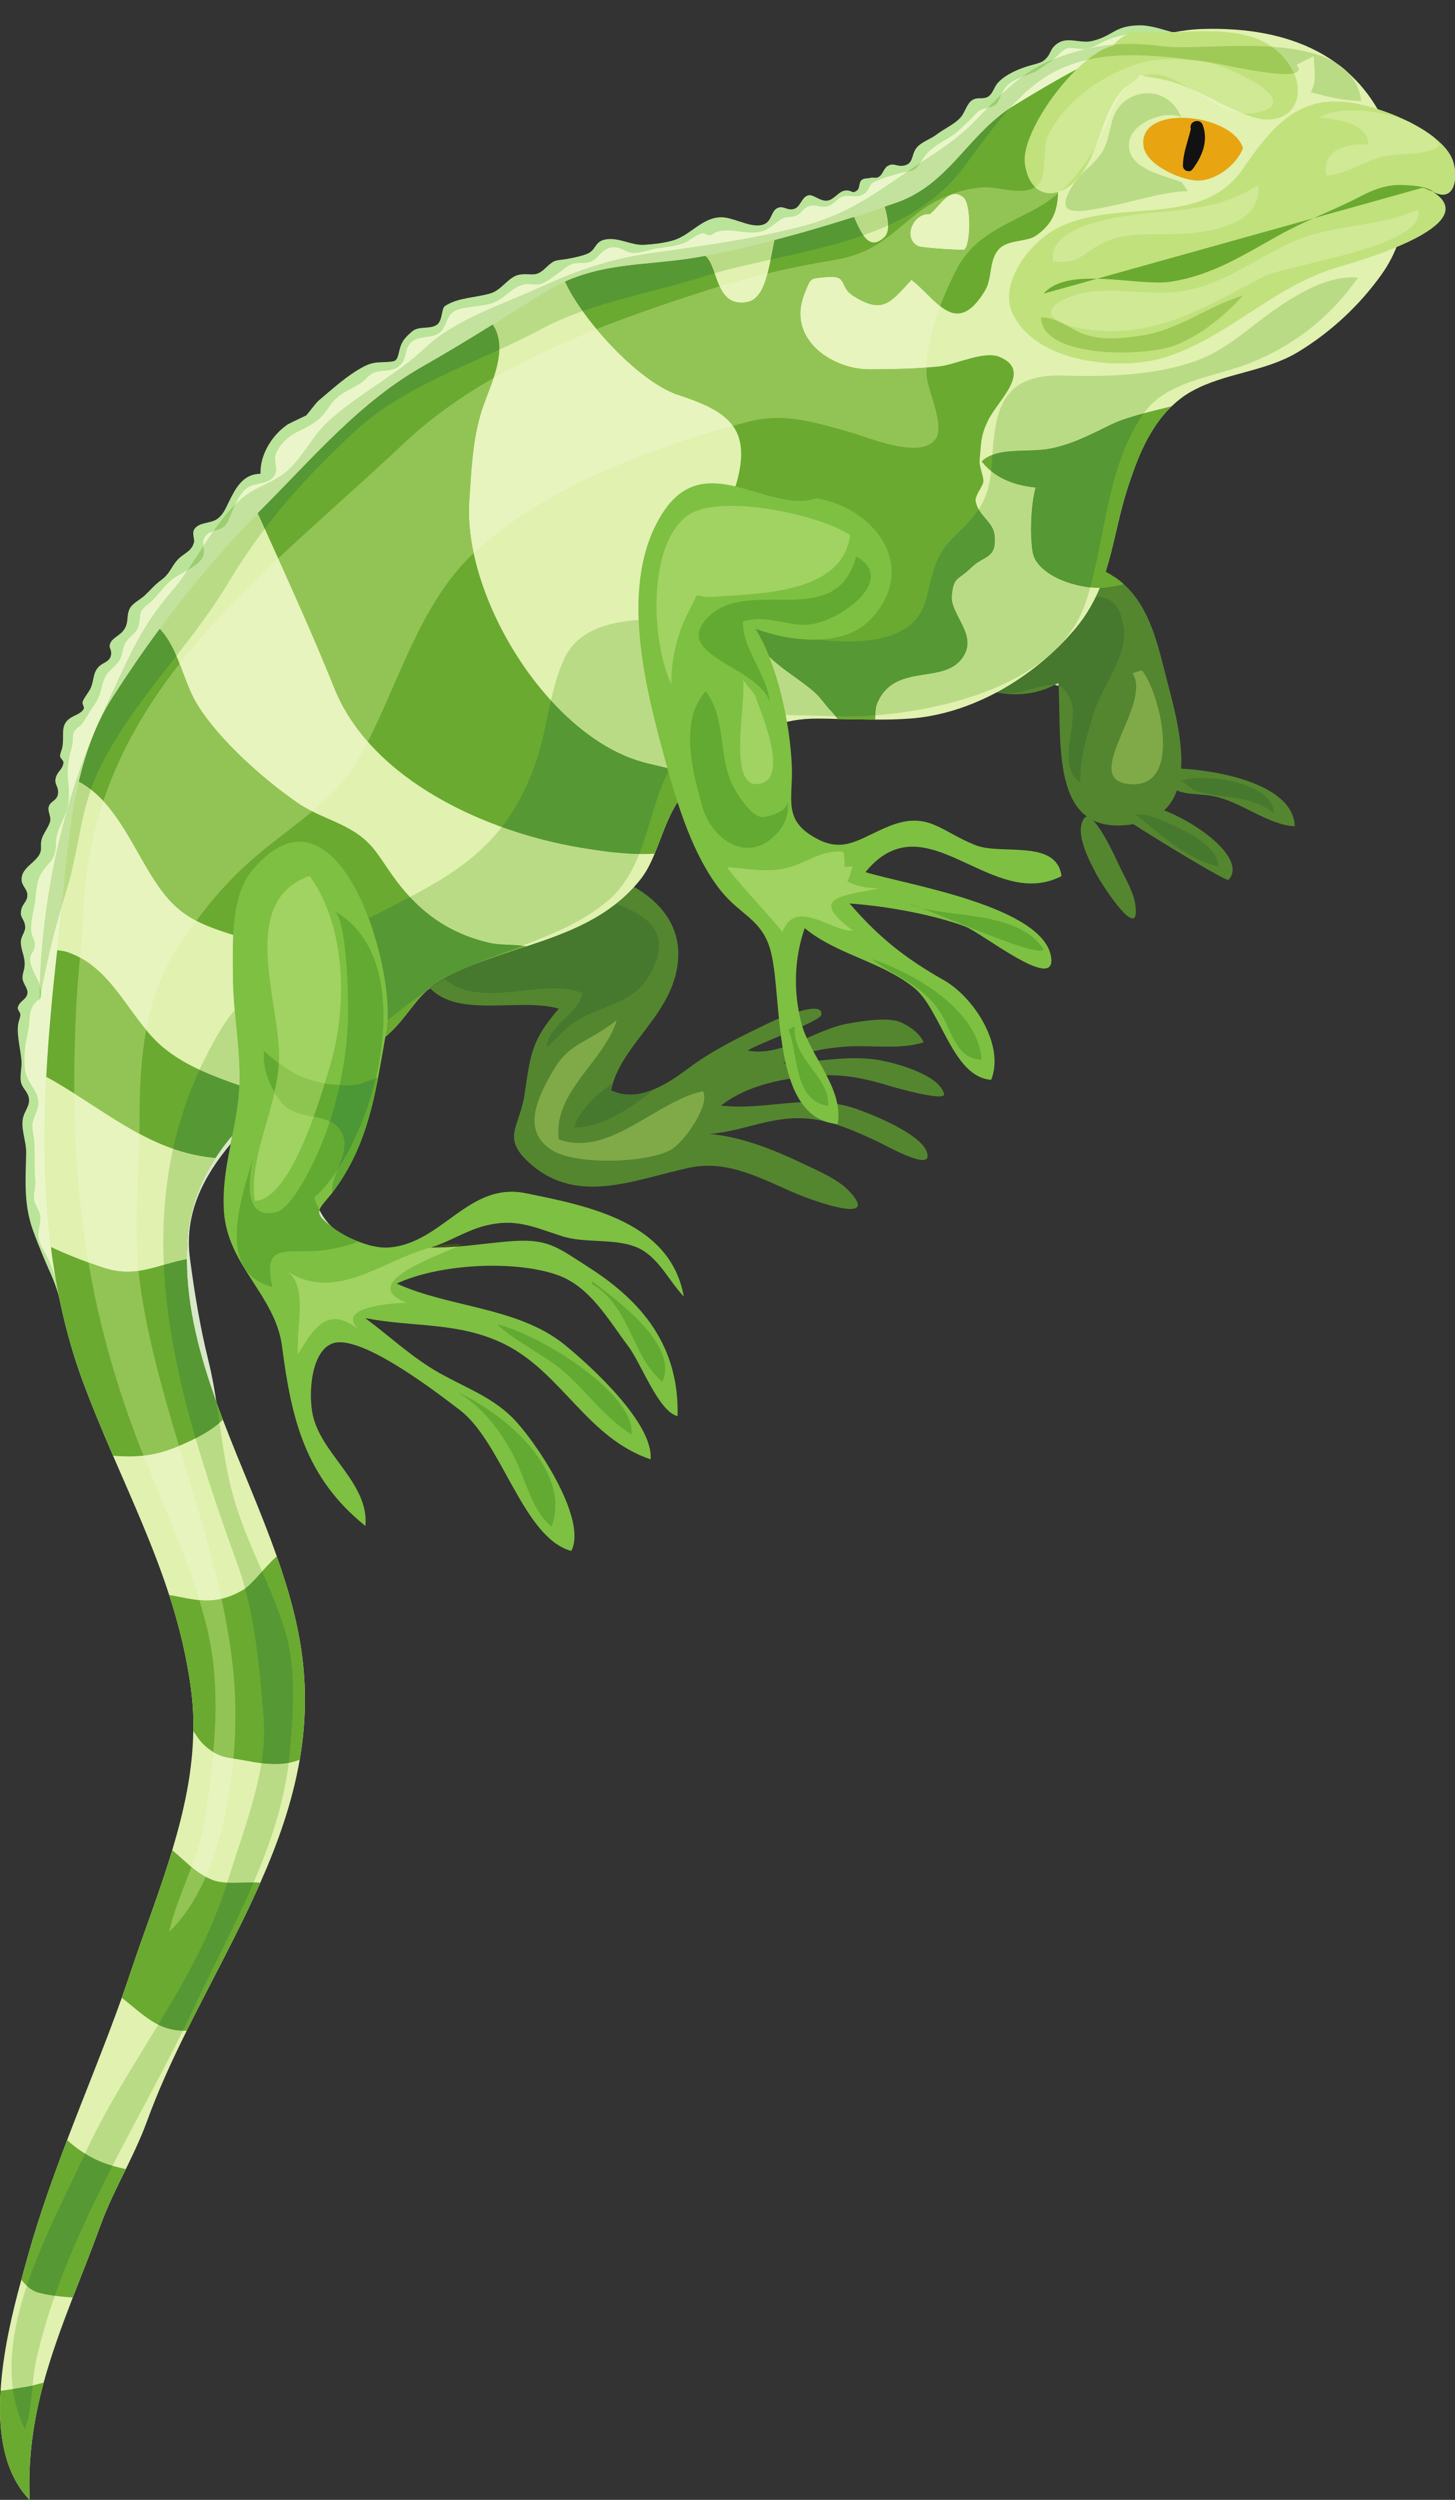 <?xml version="1.0" encoding="UTF-8"?><svg xmlns="http://www.w3.org/2000/svg" xmlns:xlink="http://www.w3.org/1999/xlink" height="464.0" preserveAspectRatio="xMidYMid meet" version="1.0" viewBox="0.0 -4.7 270.1 464.0" width="270.1" zoomAndPan="magnify"><rect x="0.0" y="-4.7" width="270.1" height="464.0" fill="#333333" stroke="none"/><defs><clipPath id="a"><path d="M 0 0 L 261 0 L 261 459.328 L 0 459.328 Z M 0 0"/></clipPath><clipPath id="b"><path d="M 187 14 L 270.148 14 L 270.148 63 L 187 63 Z M 187 14"/></clipPath><clipPath id="c"><path d="M 0 437 L 9 437 L 9 459.328 L 0 459.328 Z M 0 437"/></clipPath></defs><g><g><path d="M 77.48 173.957 C 79.367 182.266 86.863 182.078 94.152 181.891 C 97.602 181.801 101.004 181.715 103.742 182.527 C 98.707 188.34 98.5 190.777 97.383 198.395 C 96.473 204.594 92.867 206.488 98.59 211.434 C 107.414 219.07 118.062 214.148 127.953 212.051 C 135.242 210.484 141.539 214.219 147.996 216.934 C 150.473 217.977 163.988 222.98 157.5 216.254 C 155.418 214.098 151.711 212.559 149.051 211.281 C 143.742 208.738 137.684 206.305 131.762 205.781 C 138.465 205.211 143.73 202.086 150.863 203.023 C 155.137 203.59 159.195 205.445 163.062 207.262 C 164 207.703 171.887 212.148 172.168 210.059 C 172.688 206.234 160.582 201.48 157.34 200.629 C 152.723 199.414 148.367 199.84 143.992 200.266 C 140.656 200.594 137.309 200.918 133.836 200.516 C 138.941 196.547 145.734 195.363 152.117 194.93 C 156.559 194.629 160.812 195.52 165.023 196.824 C 165.785 197.062 175.609 199.887 175.25 198.352 C 174.387 194.664 165.43 192.305 162.199 191.914 C 156.465 191.219 151.031 192.562 145.371 192.668 C 148.965 190.598 152.34 189.992 156.434 189.605 C 158.266 189.434 160.184 189.48 162.109 189.531 C 165.281 189.609 168.492 189.691 171.434 188.781 C 170.914 187.105 168.027 185.129 166.344 184.766 C 163.723 184.203 159.637 184.867 157.059 185.363 C 151.176 186.496 145.047 191.504 138.809 190.293 C 140.738 188.98 152.203 184.918 152.449 183.688 C 153.066 180.613 143.922 184.594 142.957 185.062 C 137.824 187.559 132.484 190.078 127.887 193.516 C 126.016 194.906 123.828 196.48 121.457 197.461 C 118.902 198.574 116.145 198.965 113.434 197.688 C 113.523 197.23 113.637 196.797 113.773 196.363 C 116.191 188.5 125.148 183.121 125.879 173.43 C 126.492 165.445 120.191 160.367 113.316 157.91 C 109.652 156.598 105.926 156.129 102.09 155.672 C 97.473 155.121 93.773 153.711 89.152 155.766 C 82.793 158.59 75.793 166.594 77.48 173.957" fill="#54862f"/></g><g><path d="M 101.449 189.777 C 101.949 185.211 107.582 183.398 108.109 179.637 C 106.535 178.973 104.758 178.754 102.867 178.754 C 101.004 178.754 99.031 178.965 97.039 179.18 C 95.043 179.395 93.027 179.609 91.082 179.609 C 87.934 179.609 84.965 179.051 82.547 177.031 C 84.512 175.902 86.566 174.934 88.668 174.047 C 91.621 172.906 94.688 171.945 97.746 170.945 C 103.637 169.008 109.473 166.898 114.352 163.047 C 120.145 165.336 125.328 168.344 120.32 176.723 C 118.188 180.289 114.336 181.48 110.637 182.977 C 105.988 184.859 104.672 186.691 101.449 189.777" fill="#46782e"/></g><g><path d="M 222.199 1.723 C 220.465 2.121 218.477 1.523 216.414 0.926 C 214.746 0.441 213.027 -0.047 211.355 0 C 206.844 0.121 206.699 1.926 202.816 2.891 C 201.844 3.133 200.895 3.016 199.969 2.902 C 198.441 2.711 196.988 2.516 195.621 3.949 C 195.102 4.492 194.926 5.254 194.477 5.824 C 193.551 6.992 192.957 6.949 191.047 7.512 C 189.086 8.09 186.582 9.133 185.188 10.727 C 184.516 11.5 184.246 12.852 183.289 13.316 C 182.34 13.777 181.438 13.258 180.465 13.891 C 179.508 14.512 179.109 16.164 178.398 17.004 C 177.238 18.371 175.324 19.145 173.895 20.25 C 172.754 21.133 170.977 21.648 170.109 22.785 C 169.105 24.109 169.648 25.699 167.734 26.047 C 167.203 26.141 166.801 26.055 166.43 25.965 C 165.891 25.836 165.422 25.703 164.738 26.137 C 164.016 26.59 163.895 27.73 163.074 28.168 C 162.785 28.32 162.504 28.301 162.227 28.281 C 162.008 28.266 161.793 28.246 161.578 28.312 C 161.023 28.484 160.461 28.309 159.953 28.711 C 159.395 29.152 159.637 30.227 159.121 30.629 C 158.512 31.105 158.297 30.953 157.926 30.801 C 157.688 30.699 157.383 30.602 156.863 30.672 C 155.684 30.828 154.945 32.227 153.738 32.508 C 153.027 32.672 152.332 32.355 151.695 32.039 C 151.102 31.746 150.559 31.453 150.102 31.547 C 148.699 31.836 148.672 33.934 147.113 34.145 C 146.637 34.211 146.246 34.086 145.875 33.965 C 145.332 33.785 144.828 33.609 144.16 34.004 C 143.188 34.574 143.207 36.34 141.891 36.902 C 140.551 37.477 138.863 36.93 137.195 36.383 C 135.949 35.977 134.715 35.566 133.645 35.629 C 130.199 35.816 128.078 39.039 124.883 39.945 C 123.223 40.418 121.34 40.637 119.617 40.738 C 118.484 40.809 117.387 40.508 116.293 40.203 C 115.016 39.855 113.746 39.504 112.445 39.738 C 110.508 40.09 110.75 41.332 109.438 42.184 C 108.633 42.707 106.309 43.191 105.363 43.348 C 103.105 43.719 103.023 43.367 101.27 45.047 C 99.953 46.309 99.285 46.258 98.246 46.211 C 97.777 46.191 97.238 46.168 96.531 46.266 C 94.434 46.551 93.234 49.094 91.082 49.746 C 88.352 50.57 85.059 50.492 82.613 52.094 C 81.914 52.551 82.191 54.82 81.09 55.582 C 79.773 56.488 77.746 55.727 76.48 56.836 C 75.02 58.105 74.512 58.746 74.109 60.465 C 73.676 62.324 73.551 62.367 71.965 62.48 C 70.223 62.605 69.277 62.41 67.484 63.363 C 64.406 65 61.82 67.414 59.168 69.637 C 58.617 70.098 57.258 71.988 56.832 72.414 C 56.84 72.406 53.617 73.938 53.453 74.047 C 50.781 75.816 48.254 79.406 48.355 83.242 C 45.148 83.254 43.77 85.84 42.523 88.371 C 41.914 89.605 41.422 90.93 40.191 91.711 C 38.961 92.488 37.168 92.195 36.18 93.383 C 35.484 94.223 36.215 95.27 35.992 96.035 C 35.629 97.266 34.906 97.656 33.824 98.441 C 31.891 99.844 31.871 101.562 29.938 102.949 C 28.742 103.805 27.879 104.887 26.82 105.863 C 26.027 106.598 24.559 107.293 24.066 108.289 C 23.34 109.773 24.094 110.91 22.766 112.504 C 22.234 113.145 20.938 113.801 20.582 114.473 C 19.969 115.625 20.785 115.652 20.625 116.781 C 20.402 118.297 19.031 118.156 18.141 119.266 C 17.258 120.367 17.438 121.445 16.93 122.785 C 16.551 123.789 15.703 124.574 15.344 125.543 C 15.176 125.996 15.742 126.539 15.531 126.906 C 15.027 127.789 13.816 128.047 12.988 128.621 C 11.066 129.953 12 131.82 11.562 134.043 C 11.441 134.641 11.188 134.945 11.156 135.617 C 11.137 136.09 11.824 136.387 11.777 136.875 C 11.664 138.055 10.695 138.453 10.371 139.598 C 10.004 140.898 10.828 141.16 10.785 142.395 C 10.734 143.941 9.426 143.887 9.07 144.965 C 8.773 145.859 9.477 146.746 9.324 147.664 C 9.18 148.508 8.215 149.812 7.871 150.676 C 7.172 152.469 8.262 153.012 6.719 154.707 C 5.613 155.922 3.809 156.879 4.023 158.809 C 4.125 159.738 5.012 160.332 5.074 161.324 C 5.152 162.543 4.234 163.004 3.988 163.988 C 3.547 165.75 4.48 165.617 4.668 167.234 C 4.785 168.234 3.859 169.07 3.867 170.125 C 3.883 171.961 4.785 172.906 4.535 174.84 C 4.449 175.516 4.145 176.141 4.176 176.844 C 4.211 177.762 5.121 178.734 5.105 179.469 C 5.074 180.848 3.711 180.934 3.312 182.25 C 3.168 182.727 3.805 183.184 3.781 183.645 C 3.742 184.328 3.426 184.887 3.348 185.559 C 3.105 187.633 3.859 190.199 3.992 192.305 C 4.066 193.496 3.645 195.059 3.895 196.188 C 4.133 197.242 5.102 197.922 5.332 198.992 C 5.645 200.445 4.645 201.371 4.309 202.648 C 3.762 204.723 4.91 207.09 4.855 209.359 C 4.727 214.637 4.395 218.961 6.172 223.816 C 7.191 226.605 8.293 229.227 9.516 231.969 C 11.078 235.465 11.641 238.945 13.004 242.52 C 13.625 244.152 14.336 245.793 15.355 247.223 C 15.547 247.496 18.488 250.539 18.629 250.191 C 20.383 245.844 17.871 237.922 17.496 232.91 C 16.934 225.379 15.195 217.805 14.035 210.34 C 12.094 197.836 18.762 186.547 23.168 174.809 C 28.098 161.684 33.203 148.59 39.633 136.113 C 45.422 124.879 54.359 115.859 62.152 105.98 C 70.309 95.637 78.648 86.855 89.707 79.629 C 107.863 67.758 130.77 63.992 149.816 53.488 C 160.824 47.418 172.258 41.977 183.18 35.809 C 191.457 31.137 197.051 24.41 204.211 18.383 C 209.855 13.625 216.082 9.727 222.199 1.723" fill="#bae499"/></g><g><path d="M 10.359 232.816 C 9.914 231.281 9.375 229.766 8.617 228.309 C 8.066 227.254 7.406 226.391 7.184 225.184 C 6.93 223.816 7.621 222.434 7.484 221.152 C 7.34 219.812 6.457 219.082 6.324 217.816 C 6.219 216.812 6.656 215.566 6.559 214.473 C 6.344 212.051 6.5 209.809 6.383 207.379 C 6.332 206.277 5.965 205.199 6.012 204.133 C 6.07 202.859 7 201.652 7.109 200.383 C 7.332 197.816 5.008 196.449 4.66 193.93 C 4.34 191.594 4.684 189.059 5.207 186.816 C 5.605 185.121 5.227 183.027 6.367 181.625 C 6.828 181.055 7.133 180.875 7.328 180.746 C 7.324 180.895 7.324 181.039 7.324 181.184 C 7.352 181.02 7.379 180.855 7.41 180.691 C 7.617 180.535 7.652 180.383 7.625 179.5 C 8.625 174.09 9.914 168.727 11.469 163.445 C 11.242 165.883 11.016 168.266 10.754 170.559 C 10.707 170.945 10.66 171.312 10.617 171.699 C 9.75 179.426 9 187.293 8.586 195.18 C 8.176 203.57 8.133 211.98 8.793 220.301 C 8.977 222.469 9.18 224.609 9.453 226.754 C 9.707 228.785 10.008 230.805 10.359 232.816 M 7.383 178.172 C 6.887 176.652 5.801 175.234 5.621 173.656 C 5.469 172.336 6.188 172.273 6.398 171.277 C 6.676 169.949 6.031 169.547 5.828 168.27 C 5.555 166.547 6.367 164.016 6.559 162.266 C 6.73 160.664 6.855 158.664 7.707 157.328 C 9.086 155.16 10.316 155.07 10.375 152.066 C 10.426 149.188 11.738 147.918 12.477 145.398 C 13.004 143.605 12.758 141.395 12.609 139.559 C 12.441 137.414 12.895 135.66 13.406 133.645 C 13.598 132.891 13.402 132.008 13.695 131.293 C 14.082 130.344 14.824 130.258 15.285 129.594 C 16.094 128.434 16.719 127.215 17.672 125.898 C 19.148 123.855 18.617 121.625 20.289 119.895 C 20.973 119.188 21.777 118.621 22.266 117.703 C 22.91 116.492 22.668 115.602 23.402 114.457 C 24.141 113.312 25.359 112.887 25.734 111.434 C 26.242 109.449 25.566 108.91 27.383 107.535 C 29.09 106.242 30.191 104.27 31.871 102.926 C 32.77 102.207 33.82 101.691 34.832 101.121 C 33.801 102.641 32.734 104.105 31.578 105.434 C 25.785 112.094 23.23 118.918 19.453 126.867 C 12.125 142.289 7.93 160.914 7.383 178.172 M 37.777 96.621 C 37.703 96 37.688 95.391 38.148 94.801 C 38.566 94.27 39.082 94.047 39.625 93.875 C 38.996 94.773 38.383 95.695 37.777 96.621 M 43.648 88.98 C 44.23 87.711 44.953 86.484 45.996 85.785 C 47.52 84.762 50.43 85.336 51.184 83.047 C 51.562 81.902 50.672 80.715 51.297 79.324 C 51.965 77.84 53.469 76.348 54.902 75.621 C 57.121 74.496 59.289 73.594 60.816 71.207 C 62.605 68.406 64.062 68.168 66.809 66.52 C 67.789 65.93 68.336 64.938 69.383 64.5 C 70.629 63.977 72.168 64.297 73.441 63.668 C 75.727 62.535 74.82 60.668 76.098 59.105 C 77.32 57.613 79.602 58.086 81.062 57.395 C 83.18 56.395 82.504 53.695 84.82 52.84 C 86.859 52.094 89.492 52.25 91.574 51.504 C 93.703 50.738 94.875 48.684 97.199 48.121 C 97.48 48.051 97.754 48.027 98.027 48.027 C 98.293 48.027 98.551 48.051 98.809 48.07 C 99.07 48.094 99.324 48.113 99.578 48.113 C 99.797 48.113 100.016 48.098 100.23 48.055 C 101.234 47.844 102.566 46.762 103.418 46.176 C 104.281 45.586 105.02 44.836 105.969 44.41 C 107.164 43.875 108.605 44.324 109.688 43.867 C 111.176 43.238 111.633 41.559 113.41 41.242 C 113.605 41.211 113.785 41.195 113.961 41.195 C 115.199 41.195 115.949 41.98 117.137 42.191 C 117.344 42.227 117.555 42.242 117.77 42.242 C 119.016 42.242 120.344 41.703 121.508 41.488 C 123.344 41.148 125.289 41.086 127.035 40.379 C 127.984 39.996 129.43 38.797 130.297 38.617 C 130.352 38.605 130.402 38.602 130.457 38.602 C 130.68 38.602 130.895 38.691 131.105 38.777 C 131.32 38.867 131.527 38.953 131.727 38.953 C 131.77 38.953 131.809 38.949 131.848 38.941 C 132.422 38.832 132.57 38.484 133.086 38.336 C 133.738 38.148 134.379 38.082 135.008 38.082 C 135.766 38.082 136.516 38.18 137.273 38.273 C 138.027 38.371 138.793 38.465 139.586 38.465 C 139.965 38.465 140.355 38.441 140.75 38.387 C 142.309 38.172 143.004 37.43 144.273 36.531 C 145.465 35.688 145.227 35.715 146.855 35.539 C 148.754 35.336 148.398 34.566 149.809 33.73 C 150.16 33.52 150.516 33.453 150.879 33.453 C 151.219 33.453 151.562 33.512 151.91 33.57 C 152.258 33.633 152.605 33.691 152.957 33.691 C 153.109 33.691 153.262 33.68 153.414 33.652 C 154.633 33.434 155.324 32.195 156.371 31.82 C 156.703 31.699 157.047 31.664 157.395 31.664 C 157.641 31.664 157.887 31.684 158.129 31.699 C 158.375 31.719 158.621 31.734 158.863 31.734 C 159.414 31.734 159.953 31.645 160.445 31.266 C 161.641 30.344 161.148 29.488 162.625 28.891 C 163.754 28.43 165.715 27.805 166.938 27.473 C 167.535 27.309 168.016 27.238 168.422 27.172 C 161.691 31.785 156.906 35.238 148.691 37.367 C 139.465 39.754 129.98 41.004 120.562 42.344 C 113.137 43.402 107.043 45.531 100.375 48.586 C 93.535 51.715 84.469 54.617 79.074 59.742 C 73.574 64.969 66.668 68.324 61.012 73.453 C 58.066 76.121 56.43 79.801 53.523 82.539 C 51.156 84.773 47.723 85.551 45.32 87.48 C 44.738 87.949 44.184 88.453 43.648 88.98 M 170.863 25.523 C 170.91 25.449 170.953 25.375 171 25.297 C 172.281 23.105 173.828 22.254 176.031 20.945 C 177.703 19.949 178.84 18.699 180.359 17.258 C 181.043 16.609 181.434 15.855 182.43 15.566 C 182.801 15.461 183.109 15.379 183.379 15.309 C 182.508 16.199 181.652 17.094 180.809 17.965 C 177.867 21 174.355 23.211 170.863 25.523 M 187.375 15.449 C 189.301 13.32 191.371 11.379 193.66 9.844 C 196.223 8.125 199 7.035 201.895 6.383 C 201.223 6.914 200.551 7.508 199.887 8.148 C 195.789 10.309 191.891 12.664 188.41 14.785 C 188.059 15 187.715 15.223 187.375 15.449 M 185.926 12.801 C 185.953 12.734 185.984 12.664 186.016 12.594 C 186.762 10.887 188.18 10.18 189.73 9.582 C 188.398 10.566 187.137 11.66 185.926 12.801 M 195.586 6.305 C 196.348 5.617 197.07 4.723 197.879 4.363 C 198.137 4.25 198.441 4.211 198.773 4.211 C 199.156 4.211 199.574 4.266 199.988 4.316 C 200.402 4.367 200.809 4.422 201.172 4.422 C 201.324 4.422 201.469 4.41 201.602 4.391 C 202.918 4.176 204.117 3.34 205.32 2.82 C 206.582 2.277 207.867 1.91 209.16 1.703 C 208.043 2.332 207.289 2.957 206.836 3.562 C 203.168 3.871 199.586 4.762 195.586 6.305" fill="#eaf6ca"/></g><g><path d="M 177.172 118.648 C 178.859 121.363 181.617 123.027 184.695 123.711 C 184.809 123.754 184.922 123.777 185.039 123.801 C 188.961 124.668 193.312 123.984 196.48 122.023 C 196.504 122.297 196.504 122.594 196.527 122.867 C 197.051 134.105 195.137 151.113 210.801 148.195 C 222.973 145.938 219.211 131.348 216.793 122.207 C 215.086 115.641 213.672 108.23 208.609 103.738 C 208.109 103.262 207.539 102.828 206.945 102.441 C 206.398 102.098 205.828 101.734 205.238 101.414 C 201.27 99.137 196.188 97.266 191.512 96.355 C 189.895 96.035 188.32 95.828 186.863 95.762 C 184.469 98.59 179.066 99.043 176.672 103.215 C 174.391 107.137 174.781 114.797 177.172 118.648" fill="#54862f"/></g><g><path d="M 196.512 122.609 C 196.266 122.523 196.012 122.473 195.742 122.445 C 195.996 122.312 196.242 122.172 196.48 122.023 C 196.496 122.215 196.504 122.414 196.512 122.609" fill="#d8e8c8"/></g><g><path d="M 200.566 140.613 C 195.941 137.285 200.266 129.934 198.879 125.645 C 198.297 123.84 197.496 122.957 196.512 122.609 C 196.504 122.414 196.496 122.215 196.48 122.023 C 196.242 122.172 195.996 122.312 195.742 122.445 C 195.609 122.434 195.477 122.426 195.336 122.426 C 194.219 122.426 192.938 122.82 191.527 123.219 C 190.121 123.613 188.59 124.008 186.973 124.008 C 186.34 124.008 185.695 123.945 185.039 123.801 C 190.668 120.793 195.754 116.598 199.719 111.855 C 201.266 109.992 202.449 108.074 203.402 106.109 C 203.527 106.102 203.648 106.098 203.77 106.098 C 206.211 106.098 208.059 107.711 208.617 111.91 C 209.293 116.992 204.766 122.473 203.246 127.078 C 201.898 131.172 200.324 136.281 200.566 140.613" fill="#46782e"/></g><g clip-path="url(#a)"><path d="M 5.512 459.332 C 5.145 451.488 6.262 444.398 8.109 437.535 C 9.57 432.203 11.484 427.004 13.512 421.738 C 15.246 417.293 17.047 412.801 18.754 408.105 C 20.031 404.641 21.695 401.289 23.359 397.914 C 24.773 395.02 26.164 392.102 27.281 389.047 C 29.355 383.348 31.91 377.762 34.668 372.223 C 39.203 363.059 44.242 354.031 48.324 344.75 C 51.605 337.367 54.273 329.82 55.641 321.91 C 56.598 316.324 56.895 310.555 56.301 304.539 C 55.617 297.629 53.75 290.883 51.379 284.18 C 48.391 275.676 44.586 267.266 41.371 258.809 C 37.656 249.027 34.691 239.156 34.668 229.012 C 34.668 227.711 34.715 226.434 34.805 225.137 C 35.191 219.754 37.105 214.695 40.004 210.227 C 42.805 205.871 46.59 202.086 50.832 199.012 C 53.727 196.91 56.848 195.18 60.062 193.855 C 64.078 192.191 67.68 190.777 70.824 188.316 C 71.734 187.609 72.625 186.812 73.469 185.902 C 76.5 182.617 78.004 179.402 81.996 177.148 C 86.828 174.391 92.301 172.723 97.746 170.945 C 105.566 168.371 113.297 165.496 118.812 158.637 C 119.953 157.223 120.797 155.535 121.523 153.758 C 122.895 150.496 123.941 146.918 125.855 144.09 C 126.93 142.496 128 141.082 129.141 139.828 C 130.895 137.82 132.832 136.156 135.273 134.516 C 140.992 130.664 145.281 128.656 151.848 128.68 C 153.055 128.68 154.285 128.703 155.492 128.75 C 157.82 128.793 160.145 128.863 162.469 128.863 C 164.613 128.887 166.754 128.84 168.875 128.68 C 174.414 128.293 179.953 126.516 185.039 123.801 C 190.668 120.793 195.754 116.598 199.719 111.855 C 201.703 109.465 203.094 106.977 204.164 104.426 C 204.574 103.445 204.941 102.441 205.238 101.414 C 206.766 96.672 207.516 91.703 209.09 86.641 C 209.387 85.66 209.703 84.684 210.07 83.68 C 211.504 79.461 213.422 75.223 216.359 71.891 C 216.727 71.48 217.113 71.07 217.5 70.707 C 218.598 69.66 219.805 68.723 221.148 67.973 C 227.352 64.484 234.805 64.367 240.98 60.629 C 247.16 56.867 252.383 51.945 256.418 46.312 C 262.117 38.336 261.66 29.672 257.965 20.211 C 252.266 5.574 239.203 0.242 223.383 0.676 C 215.77 0.879 207.746 4.047 200.402 7.879 C 196.117 10.113 192.035 12.574 188.41 14.785 C 179.656 20.121 176.375 29.445 166.391 32.934 C 165.684 33.184 164.953 33.434 164.246 33.66 C 162.355 34.32 160.441 34.961 158.527 35.578 C 153.668 37.129 148.723 38.586 143.777 39.863 C 139.512 40.98 135.227 41.961 130.965 42.781 C 121.344 44.672 113.387 43.785 104.883 47.566 C 103.539 48.16 102.172 48.867 100.781 49.734 C 97.656 51.695 94.555 53.633 91.457 55.547 C 87.238 58.168 82.996 60.746 78.551 63.273 C 66.855 69.91 58.398 79.961 48.895 89.492 C 48.551 89.855 48.188 90.199 47.844 90.562 C 41.188 97.336 35.191 104.469 29.652 112.016 C 26.598 116.141 23.703 120.383 20.898 124.758 C 17.891 129.41 15.973 134.766 14.629 140.375 C 12.281 150.359 11.824 161.211 10.754 170.559 C 10.707 170.945 10.66 171.312 10.617 171.699 C 9.75 179.426 9 187.293 8.586 195.18 C 8.176 203.57 8.133 211.98 8.793 220.301 C 8.977 222.469 9.18 224.609 9.453 226.754 C 10.504 235.121 12.328 243.348 15.223 251.305 C 17 256.141 18.984 260.859 20.988 265.508 C 24.707 274.102 28.535 282.516 31.406 291.359 C 33.301 297.195 34.781 303.238 35.555 309.621 C 35.832 311.945 35.945 314.273 35.875 316.574 C 35.785 324.074 34.145 331.461 31.977 338.711 C 29.676 346.348 26.758 353.848 24.293 361.211 C 23.746 362.852 23.18 364.473 22.609 366.113 C 19.441 374.957 15.836 383.688 12.465 392.512 C 9.844 399.418 7.332 406.395 5.328 413.508 C 4.895 415.012 4.438 416.676 3.961 418.453 C 2.297 424.496 0.52 431.93 0.109 439.062 C -0.395 446.93 0.77 454.406 5.512 459.332" fill="#e0f1b0"/></g><g clip-path="url(#b)"><path d="M 263.336 39.23 C 267.969 36.699 270.621 33.668 265.746 30.734 C 270.172 33.398 270.801 27.938 269.648 24.941 C 268.117 20.969 261.676 17.738 258.074 16.371 C 244.039 11.035 238.223 15.59 230.816 26.531 C 222.719 38.492 205.867 31.266 194.785 38.547 C 190.559 41.324 185.496 48.176 187.961 53.461 C 192.281 62.719 208.039 64.266 216.441 61.57 C 228.008 57.855 236.289 48.547 248.066 44.988 C 250.348 44.301 258.105 42.09 263.336 39.23" fill="#c1e17c"/></g><g><path d="M 193.742 49.801 C 198.27 44.527 211.23 48.562 217.441 47.574 C 225.086 46.359 230.75 42.672 237.418 38.961 C 242.328 36.223 247.793 34.246 252.598 31.723 C 255.012 30.453 257.617 29.504 260.383 29.637 C 262.105 29.719 264.586 29.805 266.051 30.801 C 265.449 30.883 264.723 30.25 264.086 30.148 L 193.742 49.801" fill="#6aaa30"/></g><g><path d="M 210.23 1.152 C 212.812 1.453 215.758 1.336 218.797 1.219 C 226.609 0.918 235.023 0.617 239.422 7.422 C 243.168 13.211 239.57 19.242 232.582 17.016 C 226.145 14.957 221.191 10.668 213.953 9.703 C 208.531 8.977 201.879 5.109 210.23 1.152" fill="#c1e17c"/></g><g><path d="M 218.207 137.938 C 223.109 137.965 240.035 139.977 240.363 148.676 C 235.363 148.418 230.582 144.203 225.402 143.113 C 221.859 142.367 217.883 143.332 215.875 139.645 C 216.367 138.957 217.047 138.297 218.207 137.938" fill="#54862f"/></g><g><path d="M 209 144.211 C 216.473 143.695 232.477 153.805 228.062 158.621 C 227.645 159.078 207.734 146.91 206.188 145.344 C 206.828 144.648 207.805 144.293 209 144.211" fill="#54862f"/></g><g><path d="M 210.828 165.023 C 210.332 168.461 204.402 159.234 203.57 157.641 C 202.336 155.285 199.355 149.875 201.25 147.199 C 202.793 145.027 207.23 154.797 207.617 155.641 C 208.605 157.809 210.363 160.668 210.727 163.031 C 210.863 163.93 210.891 164.578 210.828 165.023" fill="#54862f"/></g><g><path d="M 107.309 204.551 C 107.047 204.551 106.789 204.535 106.547 204.504 C 107.848 201.039 110.695 198.395 113.773 196.363 C 113.637 196.797 113.523 197.23 113.434 197.688 C 114.617 198.246 115.812 198.484 116.996 198.484 C 118.52 198.484 120.02 198.09 121.457 197.461 C 117.082 201.195 111.188 204.551 107.309 204.551" fill="#46782e"/></g><g><path d="M 191.512 96.355 C 191.605 97.449 191.762 98.336 192.016 98.84 C 193.746 102.484 199.879 104.445 204.164 104.426 C 204.711 104.426 205.191 104.379 205.668 104.309 C 206.648 104.172 207.629 103.992 208.609 103.738 C 208.109 103.262 207.539 102.828 206.945 102.441 C 206.398 102.098 205.828 101.734 205.238 101.414 C 206.766 96.672 207.516 91.703 209.09 86.641 C 209.387 85.66 209.703 84.684 210.07 83.68 C 211.504 79.461 213.422 75.223 216.359 71.891 C 216.223 71.688 216.09 71.461 215.93 71.254 C 214.812 74.539 210.523 78.004 206.785 79.781 C 203.367 81.398 195.367 81.469 192.973 84.203 C 192.699 84.523 192.445 85.07 192.242 85.801 C 191.488 88.422 191.215 93.254 191.512 96.355" fill="#6aaa30"/></g><g><path d="M 182.234 80.941 C 184.582 83.996 188.207 85.387 192.242 85.801 C 198.215 86.438 205.121 84.953 210.07 83.68 C 211.504 79.461 213.422 75.223 216.359 71.891 C 216.727 71.48 217.113 71.07 217.5 70.707 C 213.422 71.734 209.02 72.734 206.238 74.105 C 202.273 76.043 198.625 77.98 194.316 78.664 C 190.512 79.258 184.922 78.297 182.234 80.941" fill="#6aaa30"/></g><g><path d="M 47.844 90.562 C 52.723 101.348 57.668 112.086 62.07 123.051 C 68.957 140.148 90.406 149.789 107.938 152.664 C 111.492 153.258 116.785 154.055 121.523 153.758 C 122.895 150.496 123.941 146.918 125.855 144.09 C 126.93 142.496 128 141.082 129.141 139.828 C 126.473 138.188 122.551 137.641 119.312 136.75 C 101.668 131.871 85.871 105.949 87.125 88.125 C 87.512 82.699 87.695 77.363 89.246 72.098 C 90.543 67.676 93.895 61.93 92.254 57.117 C 92.07 56.551 91.797 56.047 91.457 55.547 C 87.238 58.168 82.996 60.746 78.551 63.273 C 66.855 69.91 58.398 79.961 48.895 89.492 C 48.551 89.855 48.188 90.199 47.844 90.562" fill="#6aaa30"/></g><g><path d="M 8.586 195.18 C 9.18 195.477 9.773 195.816 10.391 196.184 C 20.328 202.02 28.398 209.246 40.004 210.227 C 42.805 205.871 46.59 202.086 50.832 199.012 C 42.945 196.066 34.121 193.992 28.422 187.953 C 23.293 182.48 20.168 174.641 12.555 172.039 C 11.918 171.812 11.254 171.723 10.617 171.699 C 9.75 179.426 9 187.293 8.586 195.18" fill="#6aaa30"/></g><g><path d="M 31.406 291.359 C 33.301 297.195 34.781 303.238 35.555 309.621 C 35.832 311.945 35.945 314.273 35.875 316.574 C 36.539 317.602 37.199 318.605 38.09 319.379 C 40.777 321.727 42.395 321.453 45.68 322.113 C 49.805 322.934 53.156 322.98 55.641 321.91 C 56.598 316.324 56.895 310.555 56.301 304.539 C 55.617 297.629 53.75 290.883 51.379 284.18 C 49.098 286.164 46.934 289.332 45.086 290.426 C 39.547 293.641 35.922 292.066 31.406 291.359" fill="#6aaa30"/></g><g><path d="M 22.609 366.113 C 26.645 369.238 29.312 372.406 34.668 372.223 C 39.203 363.059 44.242 354.031 48.324 344.75 C 47.352 344.68 46.262 344.707 45.152 344.738 C 43.09 344.789 40.977 344.844 39.477 344.25 C 36.719 343.18 35.191 341.516 32.98 339.578 C 32.66 339.305 32.32 339.031 31.977 338.711 C 29.676 346.348 26.758 353.848 24.293 361.211 C 23.746 362.852 23.18 364.473 22.609 366.113" fill="#6aaa30"/></g><g><path d="M 14.629 140.375 C 23.246 144.98 26.074 157.543 32.594 163.535 C 38.246 168.734 46.293 168.621 52.383 172.656 C 57.945 176.328 60.406 182.938 65.195 186.586 C 66.766 187.793 68.727 188.273 70.824 188.316 C 71.734 187.609 72.625 186.812 73.469 185.902 C 76.5 182.617 78.004 179.402 81.996 177.148 C 86.828 174.391 92.301 172.723 97.746 170.945 C 95.492 170.559 92.867 170.742 91 170.332 C 83.113 168.551 77.48 164.336 72.852 157.793 C 70.504 154.508 69.387 152.113 66.129 149.926 C 62.617 147.602 58.559 146.668 55.07 144.203 C 48.621 139.691 40.844 132.762 36.742 126.262 C 33.984 121.863 33.254 115.867 29.652 112.016 C 26.598 116.141 23.703 120.383 20.898 124.758 C 17.891 129.41 15.973 134.766 14.629 140.375" fill="#6aaa30"/></g><g><path d="M 9.453 226.754 C 10.504 235.121 12.328 243.348 15.223 251.305 C 17 256.141 18.984 260.859 20.988 265.508 C 24.797 265.805 28.352 265.668 32.641 263.914 C 36.652 262.297 39.5 260.699 41.371 258.809 C 37.656 249.027 34.691 239.156 34.668 229.012 C 34.484 229.035 34.305 229.078 34.098 229.125 C 28.559 230.309 24.98 232.477 19.301 230.629 C 16.02 229.559 12.668 228.281 9.453 226.754" fill="#6aaa30"/></g><g><path d="M 3.961 418.453 C 4.781 419.48 5.648 420.277 6.629 420.668 C 7.973 421.191 11.004 421.602 13.512 421.738 C 15.246 417.293 17.047 412.801 18.754 408.105 C 20.031 404.641 21.695 401.289 23.359 397.914 C 21.262 397.457 18.871 396.844 16.406 395.406 C 14.879 394.52 13.559 393.539 12.465 392.512 C 9.844 399.418 7.332 406.395 5.328 413.508 C 4.895 415.012 4.438 416.676 3.961 418.453" fill="#6aaa30"/></g><g clip-path="url(#c)"><path d="M 5.512 459.332 C 5.145 451.488 6.262 444.398 8.109 437.535 C 6.969 437.855 5.898 438.152 5.031 438.289 C 3.438 438.539 1.75 438.879 0.109 439.062 C -0.395 446.93 0.77 454.406 5.512 459.332" fill="#6aaa30"/></g><g><path d="M 230.746 22.809 C 228.723 16.215 211.039 14.516 212.289 22.523 C 212.84 26.051 219.742 29.047 222.816 28.809 C 225.879 28.57 229.465 26.008 230.746 22.809" fill="#e8a511"/></g><g><path d="M 172.613 35.062 C 169.754 34.703 167.453 39.223 170.328 40.941 C 170.984 41.332 178.855 41.793 179.039 41.629 C 180.215 40.555 180.309 33.223 178.891 31.973 C 176.367 29.754 174.477 33.543 172.898 34.777 L 172.613 35.062 M 130.895 42.805 C 131.168 42.984 131.328 43.191 131.488 43.418 C 133.289 45.883 133.195 52.422 138.738 51.352 C 142.066 50.691 142.66 45.289 143.777 39.863 C 148.723 38.586 153.668 37.129 158.527 35.578 C 160.031 38.996 161.398 41.824 164.109 39.383 C 165.297 38.336 164.887 35.941 164.246 33.66 C 164.953 33.434 165.684 33.184 166.391 32.934 C 176.375 29.445 179.656 20.121 188.41 14.785 C 192.035 12.574 196.117 10.113 200.402 7.879 C 199.605 14.148 196.777 20.871 196.551 25.66 C 196.254 31.52 197.324 35.578 192.289 39.062 C 190.578 40.273 186.906 39.703 185.289 41.711 C 183.535 43.875 184.238 46.953 182.848 49.254 C 177.445 58.191 173.801 50.758 169.195 47.25 C 165.184 51.578 163.859 53.68 158.344 50.191 C 155.586 48.41 157.66 46.312 153.191 46.746 C 150.273 47.043 150.547 46.859 149.383 49.711 C 145.918 58.145 154.375 63.844 161.352 63.844 C 165.613 63.844 170.219 63.754 174.438 63.297 C 177.422 62.98 182.691 60.312 185.586 61.566 C 191.742 64.164 185.289 69.543 183.441 73.305 C 181.984 76.223 182.145 77.727 181.848 80.805 C 181.754 81.832 182.555 83.562 182.555 84.59 C 182.555 85.523 180.934 87.234 181.117 88.328 C 181.574 90.996 184.355 92.09 184.629 94.621 C 185.082 99.113 182.711 98.289 180.297 100.664 C 177.812 103.102 177.035 102.234 176.695 105.859 C 176.398 109.258 181.164 112.812 179.066 116.758 C 175.871 122.777 166.32 117.988 162.902 125.691 C 162.469 126.676 162.516 127.836 162.469 128.863 C 160.145 128.863 157.82 128.793 155.492 128.75 C 155.176 128.316 154.832 127.883 154.512 127.539 C 152.758 125.715 152.391 124.691 150.387 123.094 C 147.309 120.609 143.523 118.559 140.559 114.773 C 137.094 110.352 132.238 103.102 132.172 97.289 C 132.125 92.797 135.59 89.012 136.73 84.953 C 139.602 74.672 135.066 71.598 125.902 68.609 C 118.516 66.172 108.164 54.727 104.883 47.566 C 113.387 43.785 121.344 44.672 130.895 42.805" fill="#6aaa30"/></g><g><path d="M 2.391 438.734 C 1.555 432.605 2.828 426.027 4.984 419.574 C 5.5 420.059 6.043 420.438 6.629 420.668 C 7.398 420.969 8.719 421.23 10.176 421.426 C 8.84 425.254 7.684 429.16 6.766 433.168 C 6.398 434.762 6.219 436.422 6.055 438.082 C 5.691 438.168 5.348 438.238 5.031 438.289 C 4.172 438.426 3.281 438.586 2.391 438.734 M 20.883 397.297 C 19.457 396.883 17.945 396.305 16.406 395.406 C 16.191 395.281 15.98 395.156 15.773 395.027 C 19.637 386.672 24.613 378.945 29.371 371.102 C 30.707 371.762 32.176 372.184 33.941 372.227 C 29.773 380.68 25.18 388.926 20.883 397.297 M 43.383 344.77 C 42.973 344.77 42.57 344.762 42.18 344.738 C 42.195 344.688 42.211 344.633 42.227 344.582 C 44.27 337.895 47.324 330.004 48.527 322.566 C 49.418 322.668 50.262 322.723 51.062 322.723 C 51.965 322.723 52.809 322.656 53.594 322.512 C 52.656 330.184 50.164 337.543 47.082 344.707 C 47.023 344.707 46.961 344.707 46.898 344.707 C 46.332 344.707 45.746 344.723 45.152 344.738 C 44.562 344.754 43.965 344.77 43.383 344.77 M 45.5 290.152 C 45.121 288.758 44.695 287.391 44.223 286.07 C 41.383 278.184 38.613 270.238 36.301 262.273 C 38.117 261.359 39.59 260.414 40.75 259.391 C 41.406 263.949 42.051 268.508 43.285 272.961 C 44.629 277.801 46.664 282.383 48.656 286.98 C 47.539 288.227 46.48 289.438 45.5 290.152" fill="#badb85"/></g><g><path d="M 40.195 255.641 C 37.051 246.895 34.688 238.062 34.668 229.012 C 34.668 227.711 34.715 226.434 34.805 225.137 C 35.191 219.754 37.105 214.695 40.004 210.227 C 40.945 208.766 41.996 207.367 43.141 206.035 C 43.035 206.562 42.93 207.09 42.828 207.613 C 37.676 213.766 34.172 220.652 35.266 228.91 C 36.129 235.395 37.102 241.441 38.695 247.887 C 39.332 250.445 39.793 253.039 40.195 255.641" fill="#d8e8c8"/></g><g><path d="M 40.195 255.641 C 37.051 246.895 34.688 238.062 34.668 229.012 C 34.484 229.035 34.305 229.078 34.098 229.125 C 32.773 229.406 31.562 229.746 30.41 230.074 C 30.074 222.859 30.551 215.668 32.129 208.527 C 34.598 209.387 37.195 209.988 40.004 210.227 C 37.105 214.695 35.191 219.754 34.805 225.137 C 34.715 226.434 34.668 227.711 34.668 229.012 C 34.688 238.062 37.051 246.895 40.195 255.641 M 44.434 196.762 C 41.914 195.887 39.41 194.969 37.039 193.863 C 38.145 191.453 39.398 189.051 40.816 186.656 C 41.617 185.301 42.539 184.02 43.562 182.793 C 43.973 187.512 44.605 192.16 44.434 196.762" fill="#badb85"/></g><g><path d="M 40.004 210.227 C 37.195 209.988 34.598 209.387 32.129 208.527 C 33.211 203.613 34.82 198.723 37.039 193.863 C 39.41 194.969 41.914 195.887 44.434 196.762 C 44.402 197.637 44.34 198.504 44.242 199.375 C 43.988 201.652 43.57 203.855 43.141 206.035 C 41.996 207.367 40.945 208.766 40.004 210.227" fill="#569834"/></g><g><path d="M 51.062 322.723 C 50.262 322.723 49.418 322.668 48.527 322.566 C 48.969 319.84 49.164 317.172 48.969 314.645 C 48.359 306.785 47.625 297.969 45.5 290.152 C 46.48 289.438 47.539 288.227 48.656 286.98 C 50.207 290.559 51.73 294.148 52.887 297.879 C 55.066 304.938 54.418 312.953 53.82 320.285 C 53.762 321.031 53.684 321.773 53.594 322.512 C 52.809 322.656 51.965 322.723 51.062 322.723" fill="#569834"/></g><g><path d="M 33.941 372.227 C 32.176 372.184 30.707 371.762 29.371 371.102 C 34.434 362.746 39.242 354.262 42.18 344.738 C 42.57 344.762 42.973 344.77 43.383 344.77 C 43.965 344.77 44.562 344.754 45.152 344.738 C 45.746 344.723 46.332 344.707 46.898 344.707 C 46.961 344.707 47.023 344.707 47.082 344.707 C 43.73 352.508 39.68 360.078 36.18 367.566 C 35.453 369.129 34.703 370.68 33.941 372.227" fill="#569834"/></g><g><path d="M 36.301 262.273 C 33.188 251.551 30.906 240.785 30.41 230.074 C 31.562 229.746 32.773 229.406 34.098 229.125 C 34.305 229.078 34.484 229.035 34.668 229.012 C 34.688 238.062 37.051 246.895 40.195 255.641 C 40.391 256.887 40.57 258.141 40.75 259.391 C 39.59 260.414 38.117 261.359 36.301 262.273" fill="#569834"/></g><g><path d="M 10.176 421.426 C 8.719 421.23 7.398 420.969 6.629 420.668 C 6.043 420.438 5.5 420.059 4.984 419.574 C 7.902 410.836 12.445 402.328 15.566 395.477 C 15.637 395.324 15.707 395.176 15.773 395.027 C 15.98 395.156 16.191 395.281 16.406 395.406 C 17.945 396.305 19.457 396.883 20.883 397.297 C 16.855 405.145 13.09 413.102 10.176 421.426" fill="#569834"/></g><g><path d="M 4.625 446.137 C 3.453 443.773 2.738 441.293 2.391 438.734 C 3.281 438.586 4.172 438.426 5.031 438.289 C 5.348 438.238 5.691 438.168 6.055 438.082 C 5.785 440.855 5.562 443.637 4.625 446.137" fill="#569834"/></g><g><path d="M 79.266 179.133 C 79.438 178.977 79.617 178.82 79.801 178.664 C 79.82 178.684 79.836 178.703 79.855 178.723 C 79.656 178.859 79.461 178.996 79.266 179.133" fill="#d8e8c8"/></g><g><path d="M 79.855 178.723 C 79.836 178.703 79.82 178.684 79.801 178.664 C 80.449 178.121 81.168 177.613 81.996 177.148 C 82.133 177.066 82.27 176.992 82.41 176.914 C 82.457 176.953 82.5 176.992 82.547 177.031 C 81.68 177.527 80.832 178.055 80.008 178.621 C 79.957 178.656 79.906 178.691 79.855 178.723" fill="#46782e"/></g><g><path d="M 82.547 177.031 C 82.5 176.992 82.457 176.953 82.41 176.914 C 84.406 175.809 86.508 174.879 88.668 174.047 C 86.566 174.934 84.512 175.902 82.547 177.031" fill="#406b2b"/></g><g><path d="M 96.969 170.836 C 94.906 170.594 92.656 170.695 91 170.332 C 84.859 168.945 80.09 166.086 76.094 161.801 C 78.223 160.664 80.254 159.531 82.137 158.367 C 86.695 155.543 90.277 152.469 93.145 148.805 C 98.117 150.602 103.172 151.883 107.938 152.664 C 110.789 153.137 114.758 153.746 118.66 153.816 C 117.32 157.18 115.535 160.289 112.586 162.707 C 107.973 166.492 102.512 168.738 96.969 170.836 M 123.875 137.863 C 122.332 137.477 120.758 137.145 119.312 136.75 C 113.203 135.059 107.312 130.848 102.273 125.32 C 102.887 122.637 103.617 120.004 104.762 117.535 C 107.098 112.496 112.551 110.758 118.555 110.379 C 118.906 119.559 121.457 129.102 123.602 136.879 C 123.691 137.203 123.781 137.531 123.875 137.863" fill="#badb85"/></g><g><path d="M 118.66 153.816 C 114.758 153.746 110.789 153.137 107.938 152.664 C 103.172 151.883 98.117 150.602 93.145 148.805 C 95.84 145.359 97.895 141.395 99.531 136.629 C 100.773 132.996 101.406 129.113 102.273 125.32 C 107.312 130.848 113.203 135.059 119.312 136.75 C 120.758 137.145 122.332 137.477 123.875 137.863 C 123.934 138.078 123.996 138.293 124.059 138.512 C 121.664 143.199 120.66 148.789 118.66 153.816" fill="#569834"/></g><g><path d="M 71.953 184.637 C 72.184 179.809 70.898 172.355 68.434 165.746 C 71.051 164.41 73.637 163.105 76.094 161.801 C 80.09 166.086 84.859 168.945 91 170.332 C 92.656 170.695 94.906 170.594 96.969 170.836 C 94.191 171.883 91.391 172.898 88.668 174.047 C 86.508 174.879 84.406 175.809 82.41 176.914 C 82.27 176.992 82.133 177.066 81.996 177.148 C 81.168 177.613 80.449 178.121 79.801 178.664 C 79.617 178.82 79.438 178.977 79.266 179.133 C 76.703 180.922 74.309 182.77 71.953 184.637" fill="#569834"/></g><g><path d="M 155.117 128.258 C 154.098 128.234 153.047 128.199 151.98 128.164 C 150.16 128.109 148.297 128.051 146.426 128.051 C 146.238 128.051 146.051 128.051 145.867 128.051 C 145.164 124.352 144.148 120.578 142.816 117.23 C 145.301 119.566 148.047 121.207 150.387 123.094 C 152.391 124.691 152.758 125.715 154.512 127.539 C 154.711 127.75 154.914 127.996 155.117 128.258 M 162.496 128.066 C 162.523 127.262 162.578 126.426 162.902 125.691 C 166.32 117.988 175.871 122.777 179.066 116.758 C 181.164 112.812 176.398 109.258 176.695 105.859 C 177.035 102.234 177.812 103.102 180.297 100.664 C 182.711 98.289 185.082 99.113 184.629 94.621 C 184.41 92.629 182.641 91.527 181.676 89.848 C 183.234 87.438 183.742 85.164 183.992 82.75 C 186.223 84.57 189.109 85.48 192.242 85.801 C 191.488 88.422 191.215 93.254 191.512 96.355 C 191.605 97.449 191.762 98.336 192.016 98.84 C 193.52 102.008 198.34 103.902 202.391 104.332 C 202.16 105.176 201.914 106.012 201.648 106.836 C 196.91 121.555 176.945 126.945 162.496 128.066 M 184.219 79.723 C 184.355 77.684 184.523 75.484 185.125 72.98 C 186.637 66.66 191.113 64.992 196.516 64.992 C 196.824 64.992 197.137 64.996 197.453 65.008 C 198.895 65.055 200.379 65.086 201.891 65.086 C 208.836 65.086 216.348 64.457 222.602 62.055 C 228.121 59.938 232.363 55.664 237.164 52.395 C 237.414 52.227 237.664 52.059 237.914 51.895 C 241.809 49.367 246.297 46.789 251.031 46.789 C 251.383 46.789 251.734 46.805 252.09 46.836 C 246.977 54.18 240.07 59.562 231.781 62.793 C 225.449 65.262 216.512 66.043 212.305 72.023 C 209.992 72.645 207.848 73.312 206.238 74.105 C 202.273 76.043 198.625 77.98 194.316 78.664 C 191.293 79.133 187.145 78.629 184.219 79.723" fill="#badb85"/></g><g><path d="M 202.391 104.332 C 198.34 103.902 193.52 102.008 192.016 98.84 C 191.762 98.336 191.605 97.449 191.512 96.355 C 191.215 93.254 191.488 88.422 192.242 85.801 C 193.23 85.906 194.246 85.953 195.273 85.953 C 199.176 85.953 203.258 85.266 206.801 84.473 C 204.996 91.016 204.133 97.938 202.391 104.332" fill="#569834"/></g><g><path d="M 195.273 85.953 C 194.246 85.953 193.23 85.906 192.242 85.801 C 189.109 85.48 186.223 84.57 183.992 82.75 C 184.094 81.773 184.152 80.77 184.219 79.723 C 187.145 78.629 191.293 79.133 194.316 78.664 C 198.625 77.98 202.273 76.043 206.238 74.105 C 207.848 73.312 209.992 72.645 212.305 72.023 C 212.289 72.051 212.27 72.074 212.254 72.098 C 209.645 75.867 208.012 80.082 206.801 84.473 C 203.258 85.266 199.176 85.953 195.273 85.953" fill="#569834"/></g><g><path d="M 157.254 128.281 C 156.559 128.281 155.844 128.273 155.117 128.258 C 154.914 127.996 154.711 127.75 154.512 127.539 C 152.758 125.715 152.391 124.691 150.387 123.094 C 148.047 121.207 145.301 119.566 142.816 117.23 C 142.078 115.387 141.246 113.672 140.32 112.176 C 140.613 112.227 140.91 112.281 141.207 112.336 C 144.059 113.309 147.578 114.023 151.012 114.023 C 151.27 114.023 151.527 114.02 151.785 114.012 C 153.742 114.227 155.688 114.363 157.566 114.363 C 161.57 114.363 165.27 113.742 168.074 111.961 C 172.082 109.41 171.965 105.48 173.18 101.586 C 174.492 97.387 175.496 96.5 178.883 93.195 C 180.07 92.035 180.98 90.926 181.676 89.848 C 182.641 91.527 184.41 92.629 184.629 94.621 C 185.082 99.113 182.711 98.289 180.297 100.664 C 177.812 103.102 177.035 102.234 176.695 105.859 C 176.398 109.258 181.164 112.812 179.066 116.758 C 175.871 122.777 166.32 117.988 162.902 125.691 C 162.578 126.426 162.523 127.262 162.496 128.066 C 161.402 128.148 160.34 128.211 159.316 128.246 C 158.648 128.273 157.961 128.281 157.254 128.281" fill="#569834"/></g><g><path d="M 151.527 87.781 C 162.699 89.645 170.688 100.84 161.52 110.355 C 156.441 115.629 146.324 114.324 140.188 111.965 C 144.391 118.582 146.641 129.602 146.988 137.387 C 147.266 143.633 145.121 147.586 151.762 151.043 C 156.91 153.727 159.855 150.695 165.203 148.594 C 172.344 145.793 174.727 149.699 181.148 152.195 C 185.961 154.066 196.121 150.992 197.062 157.914 C 191.223 160.922 185.59 158.398 180.152 155.871 C 173.363 152.719 166.875 149.566 160.664 157.172 C 167.613 159.398 194.289 163.48 195.16 173.27 C 195.695 179.281 182.234 168.414 179.137 167.262 C 173.133 165.027 164.254 163.441 157.715 163.004 C 163.289 169.445 168.172 173.242 175.211 177.234 C 180.738 180.367 186.566 189.266 184.004 195.727 C 176.836 195.27 174.711 182.734 169.727 178.68 C 163.688 173.77 155.359 172.516 149.379 167.578 C 147.418 173.273 147.242 179.355 148.777 185.238 C 150.387 191.398 156.648 197.297 155.512 203.926 C 142.777 202.984 145.473 179.664 142.922 171.316 C 141.262 165.875 137.332 165.059 133.801 160.617 C 128.656 154.148 125.758 144.695 123.602 136.879 C 119.773 122.996 114.656 103.508 123.031 90.48 C 127.867 82.965 134.172 84.801 140.367 86.641 C 144.262 87.793 148.113 88.949 151.527 87.781" fill="#7ec042"/></g><g><path d="M 138.824 152.672 C 134.996 152.672 131.52 149.074 130.383 145.051 C 128.609 138.789 126.004 129.039 131.023 123.605 C 134.906 128.797 133.223 135.758 136.145 141.34 C 136.211 141.465 136.285 141.605 136.371 141.762 C 137.344 143.48 139.586 146.785 141.367 146.945 C 141.406 146.949 141.453 146.953 141.504 146.953 C 142.762 146.953 146.676 145.75 146.004 143.926 C 146.754 145.953 145.734 148.258 144.395 149.789 C 142.605 151.832 140.672 152.672 138.824 152.672" fill="#62aa32"/></g><g><path d="M 211.57 9.277 C 210.773 10.359 209.172 11.043 208.301 12.043 C 204.246 16.68 204.141 23.68 200.234 28.238 C 196.391 32.723 191.141 32.211 190.254 25.66 C 189.191 17.781 207.602 -4.676 211.84 6.824 C 212.227 7.875 212.035 8.645 211.57 9.277" fill="#c1e17c"/></g><g><path d="M 41.574 220.234 C 42.281 230.266 51.129 235.734 52.359 245.219 C 54.066 258.488 56.598 269.52 67.84 278.547 C 68.543 270.387 59.289 265.121 57.969 257.461 C 57.148 252.629 58.195 244.605 62.867 244.445 C 68.68 244.238 80.902 253.609 85.367 257.027 C 93.234 263.047 97.086 280.738 106.047 283.176 C 109.215 277.156 99.004 262.113 94.832 258.145 C 91.023 254.52 86.305 252.789 81.766 250.258 C 76.57 247.363 72.535 243.465 67.793 239.953 C 76.844 241.73 85.164 240.57 93.734 244.832 C 104.312 250.121 109.031 262.227 120.773 266.172 C 121.344 259.492 109.691 248.867 104.793 244.879 C 96.082 237.855 83.453 238.039 73.652 233.547 C 81.426 229.922 95.352 229.102 103.469 231.953 C 109.465 234.047 112.863 240.16 116.668 245.242 C 119.039 248.387 122.301 257.395 125.789 258.145 C 126.086 245.242 119.336 236.965 109.305 230.539 C 103.242 226.664 101.668 225.09 94.305 225.727 C 89.496 226.137 84.797 226.938 79.945 226.867 C 83.453 225.797 86.441 223.746 89.973 222.832 C 95.629 221.371 98.91 222.992 104.246 224.727 C 108.531 226.113 113.797 225.137 117.879 226.688 C 122.117 228.281 124.031 232.93 126.949 235.965 C 124.441 222.219 109.648 219.207 97.566 216.77 C 87.012 214.625 82.156 226 72.305 226.844 C 70.598 227.004 68.5 226.527 66.539 225.75 C 64.898 225.137 63.348 224.293 62.16 223.449 C 59.652 221.625 58.969 220.805 59.312 219.848 C 59.562 219.094 60.473 218.227 61.66 216.723 C 61.82 216.52 61.98 216.289 62.16 216.039 C 66.883 209.566 68.793 202.633 70.211 195.227 C 70.734 192.441 71.211 189.594 71.734 186.676 C 73.242 178.285 67.633 155.535 58.125 152.004 C 54.82 150.77 51.035 151.863 46.934 156.695 C 42.715 161.621 43.238 170.355 43.238 176.371 C 43.238 184.215 45.086 191.852 44.242 199.375 C 43.445 206.488 41.074 212.871 41.574 220.234" fill="#7ec042"/></g><g><path d="M 66.09 225.574 C 64.617 224.98 63.238 224.215 62.16 223.449 C 62.152 223.441 62.145 223.438 62.137 223.43 C 62.145 223.438 62.152 223.441 62.16 223.445 C 63.238 224.215 64.617 224.98 66.09 225.574 M 62.059 223.371 C 59.668 221.629 58.992 220.812 59.297 219.887 C 59.98 221.23 60.859 222.488 62.059 223.371" fill="#d8e8c8"/></g><g><path d="M 50.562 234.18 C 46.512 233.125 44.715 230.461 44.152 227.18 C 43.152 221.316 46.102 213.48 47.238 209.352 C 46.348 212.586 44.992 220.5 49.797 220.496 C 50.227 220.496 50.703 220.434 51.234 220.301 C 54.793 219.398 59.406 208.684 60.492 205.602 C 60.746 204.887 60.988 204.168 61.219 203.445 C 61.766 203.703 62.254 204.035 62.664 204.48 C 64.922 206.914 63.664 209.801 62.605 212.52 C 61.254 214.547 59.805 216.277 58.316 217.602 C 58.598 218.359 58.918 219.137 59.297 219.887 C 58.992 220.812 59.668 221.629 62.059 223.371 C 62.082 223.391 62.109 223.41 62.137 223.43 C 62.145 223.438 62.152 223.441 62.16 223.449 C 63.238 224.215 64.617 224.98 66.09 225.574 C 66.238 225.637 66.391 225.695 66.539 225.75 C 64.738 226.457 62.844 226.891 61.09 227.211 C 59.32 227.531 57.637 227.555 56.148 227.555 C 56.031 227.555 55.918 227.555 55.805 227.555 C 55.691 227.555 55.582 227.555 55.469 227.555 C 51.469 227.555 49.094 227.719 50.562 234.18 M 64.508 196.73 C 64.094 196.73 63.617 196.715 63.055 196.688 C 64.062 192.125 64.621 187.469 64.625 182.766 C 64.629 180.336 64.402 165.688 62.004 164.367 C 71.559 169.633 72.691 183.023 69.773 195.402 C 67.145 196.328 66.746 196.73 64.508 196.73" fill="#62aa32"/></g><g><path d="M 61.66 216.723 C 61.516 215.438 62.031 214.004 62.605 212.52 C 65.676 207.926 68.266 201.801 69.773 195.402 C 69.812 195.391 69.852 195.375 69.891 195.363 C 70.004 195.316 70.117 195.27 70.211 195.227 C 68.793 202.633 66.883 209.566 62.16 216.039 C 61.98 216.289 61.82 216.52 61.66 216.723 M 61.219 203.445 C 60.332 203.02 59.297 202.789 58.227 202.574 C 59.043 200.312 59.734 198.156 60.273 196.406 C 61.125 196.547 62.016 196.641 62.961 196.684 C 62.992 196.688 63.023 196.688 63.055 196.688 C 62.551 198.965 61.934 201.219 61.219 203.445 M 50.957 198.059 C 49.617 195.73 48.652 192.621 49.055 190.391 C 49.961 191.227 50.863 191.992 51.781 192.68 C 51.676 194.445 51.367 196.246 50.957 198.059" fill="#62aa32"/></g><g><path d="M 62.605 212.52 C 63.664 209.801 64.922 206.914 62.664 204.48 C 62.254 204.035 61.766 203.703 61.219 203.445 C 61.934 201.219 62.551 198.965 63.055 196.688 C 63.617 196.715 64.094 196.73 64.508 196.73 C 66.746 196.73 67.145 196.328 69.773 195.402 C 68.266 201.801 65.676 207.926 62.605 212.52" fill="#4c9837"/></g><g><path d="M 221.055 19.254 C 220.625 17.793 222.773 17.141 223.27 18.492 C 224.367 21.461 223.16 24.371 221.344 26.758 C 220.805 27.465 219.586 26.934 219.59 26.098 C 219.605 23.703 220.516 21.551 221.055 19.254" fill="#131212"/></g><g><path d="M 38.195 343.668 C 37.195 343.145 36.355 342.527 35.535 341.84 C 36.648 338.848 37.645 335.801 38.109 332.57 C 38.684 328.602 39.234 324.559 39.594 320.5 C 40.855 321.266 41.969 321.492 43.344 321.715 C 42.691 329.234 41.09 337.094 38.195 343.668 M 38.363 292.375 C 37.906 292.375 37.457 292.352 37.008 292.309 C 34.223 283.168 30.141 274.352 26.625 265.48 C 28.527 265.266 30.492 264.793 32.641 263.914 C 32.84 263.832 33.039 263.75 33.234 263.672 C 36.07 273.09 39.051 282.473 41.125 292.059 C 40.164 292.285 39.25 292.375 38.363 292.375 M 23.641 231.348 C 22.301 231.348 20.883 231.145 19.301 230.629 C 18.344 230.316 17.379 229.984 16.414 229.637 C 14.652 219.375 13.855 209.074 13.781 198.258 C 17.898 200.859 21.781 203.555 25.867 205.738 C 25.695 214.344 24.953 222.641 25.734 231.188 C 25.051 231.289 24.355 231.348 23.641 231.348 M 27.137 186.488 C 23.234 181.789 20.281 175.973 14.848 173.043 C 15.094 170.289 15.324 167.531 15.441 164.723 C 15.746 157.191 17.066 150.332 19.188 143.984 C 24.527 149.75 27.379 158.742 32.594 163.535 C 33.785 164.633 35.086 165.492 36.453 166.207 C 35.367 167.672 34.301 169.207 33.223 170.828 C 29.977 175.699 28.152 180.996 27.137 186.488 M 57.961 145.902 C 56.973 145.41 56 144.863 55.07 144.203 C 48.621 139.691 40.844 132.762 36.742 126.262 C 35.281 123.934 34.391 121.156 33.34 118.484 C 38.742 111.59 45.016 105.199 51.645 98.953 C 55.254 106.934 58.812 114.93 62.07 123.051 C 63.535 126.691 65.664 129.996 68.277 132.969 C 67.672 134.152 67.047 135.309 66.395 136.438 C 64.25 140.141 61.238 143.148 57.961 145.902 M 87.934 97.984 C 87.203 94.555 86.906 91.219 87.125 88.125 C 87.512 82.699 87.695 77.363 89.246 72.098 C 89.836 70.086 90.852 67.801 91.629 65.449 C 97.707 61.961 104.172 59 110.746 56.391 C 115.266 61.828 121.188 67.051 125.902 68.609 C 130.664 70.16 134.18 71.738 136.051 74.34 C 119.422 78.891 100.43 86.316 87.934 97.984 M 161.352 63.844 C 154.375 63.844 145.918 58.145 149.383 49.711 C 150.547 46.859 150.273 47.043 153.191 46.746 C 153.594 46.707 153.945 46.688 154.25 46.688 C 157.324 46.688 155.832 48.57 158.344 50.191 C 160.266 51.406 161.68 51.941 162.875 51.941 C 165.109 51.941 166.582 50.07 169.195 47.25 C 171.074 48.68 172.793 50.766 174.535 52.125 C 173.145 55.852 172.094 59.871 172 63.52 C 168.484 63.785 164.805 63.844 161.352 63.844 M 137.59 51.469 C 135.461 51.469 134.352 50.109 133.586 48.449 C 136.535 47.562 139.5 46.766 142.48 46.051 C 141.75 48.848 140.738 50.953 138.738 51.352 C 138.324 51.434 137.941 51.469 137.59 51.469 M 178.523 41.66 C 176.73 41.66 170.891 41.277 170.328 40.941 C 167.562 39.289 169.586 35.043 172.289 35.043 C 172.398 35.043 172.504 35.051 172.613 35.062 L 172.898 34.777 C 174.133 33.812 175.555 31.289 177.32 31.289 C 177.816 31.289 178.34 31.488 178.891 31.973 C 180.309 33.223 180.215 40.555 179.039 41.629 C 179.012 41.652 178.824 41.66 178.523 41.66 M 196.422 31.199 C 196.426 31.113 196.43 31.023 196.434 30.934 C 196.602 30.883 196.766 30.82 196.934 30.754 C 196.766 30.906 196.594 31.055 196.422 31.199 M 203.371 22.5 C 204.742 18.883 205.727 14.984 208.301 12.043 C 208.645 11.648 209.105 11.301 209.586 10.961 C 207.668 12.824 206.609 15.699 205.691 17.809 C 204.996 19.406 204.227 20.98 203.371 22.5 M 230.691 16.336 C 227.984 16 225.246 14.371 222.586 12.738 C 222.012 12.391 221.441 12.039 220.879 11.699 C 224.23 13.137 227.293 14.988 230.691 16.336 M 211.02 9.875 C 211.227 9.688 211.41 9.488 211.57 9.277 C 211.586 9.258 211.602 9.234 211.617 9.211 C 211.809 9.266 212.004 9.32 212.195 9.367 C 211.777 9.496 211.387 9.668 211.02 9.875" fill="#e7f4bd"/></g><g><path d="M 231.672 16.395 C 231.348 16.395 231.02 16.375 230.691 16.336 C 227.293 14.988 224.23 13.137 220.879 11.699 C 218.5 10.277 216.211 9.086 214.09 9.086 C 214.043 9.086 214 9.086 213.953 9.086 C 213.32 9.102 212.734 9.199 212.195 9.367 C 212.004 9.32 211.809 9.266 211.617 9.211 C 212.031 8.613 212.199 7.895 211.879 6.934 C 213.66 6.461 215.512 6.281 217.379 6.281 C 219.473 6.281 221.586 6.508 223.645 6.801 C 227.641 7.363 243.066 14.301 233.023 16.266 C 232.574 16.355 232.125 16.395 231.672 16.395" fill="#d0e995"/></g><g><path d="M 68.277 132.969 C 65.664 129.996 63.535 126.691 62.07 123.051 C 58.812 114.93 55.254 106.934 51.645 98.953 C 59.191 91.844 67.207 84.91 74.941 77.625 C 79.934 72.918 85.59 68.922 91.629 65.449 C 90.852 67.801 89.836 70.086 89.246 72.098 C 87.695 77.363 87.512 82.699 87.125 88.125 C 86.906 91.219 87.203 94.555 87.934 97.984 C 87.91 98.004 87.891 98.023 87.871 98.043 C 78.215 107.086 74.273 121.211 68.277 132.969" fill="#92c455"/></g><g><path d="M 25.867 205.738 C 21.781 203.555 17.898 200.859 13.781 198.258 C 13.746 192.918 13.887 187.449 14.172 181.797 C 14.324 178.848 14.59 175.949 14.848 173.043 C 20.281 175.973 23.234 181.789 27.137 186.488 C 26.141 191.871 25.922 197.441 25.902 202.996 C 25.898 203.914 25.887 204.828 25.867 205.738" fill="#92c455"/></g><g><path d="M 43.344 321.715 C 41.969 321.492 40.855 321.266 39.594 320.5 C 40.258 312.965 40.27 305.359 38.551 298.012 C 38.102 296.098 37.582 294.195 37.008 292.309 C 37.457 292.352 37.906 292.375 38.363 292.375 C 39.25 292.375 40.164 292.285 41.125 292.059 C 42.066 296.426 42.824 300.836 43.293 305.309 C 43.785 310.027 43.863 315.766 43.344 321.715" fill="#92c455"/></g><g><path d="M 31.391 353.879 C 32.336 349.75 34.043 345.844 35.535 341.84 C 36.355 342.527 37.195 343.145 38.195 343.668 C 36.43 347.672 34.191 351.195 31.391 353.879" fill="#92c455"/></g><g><path d="M 36.453 166.207 C 35.086 165.492 33.785 164.633 32.594 163.535 C 27.379 158.742 24.527 149.75 19.188 143.984 C 22.355 134.512 27.305 126.184 33.34 118.484 C 34.391 121.156 35.281 123.934 36.742 126.262 C 40.844 132.762 48.621 139.691 55.07 144.203 C 56 144.863 56.973 145.41 57.961 145.902 C 54.926 148.457 51.66 150.801 48.633 153.289 C 43.707 157.34 39.992 161.41 36.453 166.207" fill="#92c455"/></g><g><path d="M 26.625 265.48 C 26.527 265.234 26.426 264.984 26.328 264.734 C 21.582 252.637 18.391 241.16 16.414 229.637 C 17.379 229.984 18.344 230.316 19.301 230.629 C 20.883 231.145 22.301 231.348 23.641 231.348 C 24.355 231.348 25.051 231.289 25.734 231.188 C 25.875 232.703 26.062 234.223 26.305 235.754 C 27.828 245.238 30.465 254.473 33.234 263.672 C 33.039 263.75 32.84 263.832 32.641 263.914 C 30.492 264.793 28.527 265.266 26.625 265.48" fill="#92c455"/></g><g><path d="M 169.547 78.414 C 165.547 78.414 160.199 76.199 157.859 75.543 C 153.055 74.191 148.875 72.883 144.406 72.883 C 142.613 72.883 140.77 73.094 138.824 73.602 C 137.906 73.836 136.984 74.082 136.051 74.34 C 134.18 71.738 130.664 70.16 125.902 68.609 C 121.188 67.051 115.266 61.828 110.746 56.391 C 117.363 53.762 124.09 51.484 130.637 49.371 C 131.617 49.055 132.602 48.746 133.586 48.449 C 134.352 50.109 135.461 51.469 137.59 51.469 C 137.941 51.469 138.324 51.434 138.738 51.352 C 140.738 50.953 141.75 48.848 142.48 46.051 C 146.52 45.078 150.59 44.266 154.703 43.586 C 161.777 42.41 164.305 39.738 169.766 35.301 C 173.348 32.387 177.824 30.383 182.492 30.07 C 182.625 30.062 182.766 30.059 182.906 30.059 C 183.809 30.059 184.859 30.223 185.949 30.391 C 187.043 30.555 188.176 30.723 189.238 30.723 C 190.32 30.723 191.332 30.551 192.152 30.031 C 192.945 30.797 193.914 31.168 194.961 31.168 C 195.438 31.168 195.934 31.09 196.434 30.934 C 196.43 31.023 196.426 31.113 196.422 31.199 C 195.27 32.184 194.023 33.062 192.676 33.82 C 186.738 37.152 180.891 38.879 177.543 45.359 C 176.512 47.355 175.449 49.676 174.535 52.125 C 172.793 50.766 171.074 48.68 169.195 47.25 C 166.582 50.07 165.109 51.941 162.875 51.941 C 161.68 51.941 160.266 51.406 158.344 50.191 C 155.832 48.57 157.324 46.688 154.25 46.688 C 153.945 46.688 153.594 46.707 153.191 46.746 C 150.273 47.043 150.547 46.859 149.383 49.711 C 145.918 58.145 154.375 63.844 161.352 63.844 C 164.805 63.844 168.484 63.785 172 63.52 C 171.984 64.023 171.992 64.516 172.016 65.004 C 172.156 67.719 175.512 74.316 173.652 76.824 C 172.785 77.988 171.297 78.414 169.547 78.414 M 172.289 35.043 C 169.586 35.043 167.562 39.289 170.328 40.941 C 170.891 41.277 176.73 41.66 178.523 41.66 C 178.824 41.66 179.012 41.652 179.039 41.629 C 180.215 40.555 180.309 33.223 178.891 31.973 C 178.34 31.488 177.816 31.289 177.32 31.289 C 175.555 31.289 174.133 33.812 172.898 34.777 L 172.613 35.062 C 172.504 35.051 172.398 35.043 172.289 35.043" fill="#92c455"/></g><g><path d="M 194.961 31.168 C 193.914 31.168 192.945 30.797 192.152 30.031 C 192.473 29.832 192.762 29.578 193.016 29.266 C 194.238 27.758 193.504 22.434 194.57 20.363 C 197.84 14.027 204.016 9.688 210.562 7.344 C 210.996 7.188 211.434 7.051 211.879 6.934 C 212.199 7.895 212.031 8.613 211.617 9.211 C 211.602 9.234 211.586 9.258 211.57 9.277 C 211.41 9.488 211.227 9.688 211.02 9.875 C 210.492 10.172 210.016 10.539 209.586 10.961 C 209.105 11.301 208.645 11.648 208.301 12.043 C 205.727 14.984 204.742 18.883 203.371 22.5 C 201.629 25.582 199.523 28.426 196.934 30.754 C 196.766 30.82 196.602 30.883 196.434 30.934 C 195.934 31.09 195.438 31.168 194.961 31.168" fill="#d0e995"/></g><g><path d="M 47.312 218.207 C 46.336 212 49.391 204.938 50.957 198.059 C 51.438 198.898 51.965 199.633 52.496 200.195 C 54.008 201.793 56.18 202.16 58.227 202.574 C 55.637 209.754 51.766 218.035 47.312 218.207 M 60.273 196.406 C 56.961 195.852 54.301 194.559 51.781 192.68 C 51.816 192.059 51.828 191.445 51.809 190.836 C 51.488 179.98 44.492 162.414 57.488 157.883 C 64.551 167.711 64.387 182.953 61.207 193.34 C 60.977 194.078 60.664 195.137 60.273 196.406" fill="#a0d362"/></g><g><path d="M 58.227 202.574 C 56.18 202.16 54.008 201.793 52.496 200.195 C 51.965 199.633 51.438 198.898 50.957 198.059 C 51.367 196.246 51.676 194.445 51.781 192.68 C 54.301 194.559 56.961 195.852 60.273 196.406 C 59.734 198.156 59.043 200.312 58.227 202.574" fill="#8dc550"/></g><g><path d="M 124.641 122.301 C 121.02 115.031 119.992 96.656 127.562 91.047 C 129.348 89.723 132.328 89.188 135.77 89.188 C 143.715 89.188 154.098 92.047 157.797 94.621 C 156.473 105.723 140.145 105.453 132.973 106.047 C 132.535 106.082 132.156 106.098 131.824 106.098 C 131.094 106.098 130.598 106.027 130.246 105.953 C 129.895 105.883 129.688 105.812 129.539 105.812 C 129.129 105.812 129.164 106.363 127.758 108.996 C 125.73 112.797 124.504 118.098 124.641 122.301" fill="#a0d362"/></g><g><path d="M 210.414 140.879 C 210.082 140.879 209.734 140.859 209.367 140.812 C 200.594 139.699 214.004 125.891 210.23 120.27 L 211.938 119.699 C 215.152 123.43 219.621 140.883 210.414 140.879" fill="#80aa48"/></g><g><path d="M 145.254 168.293 C 144.422 167.031 134.414 156.262 135.055 156.262 C 135.055 156.262 135.055 156.262 135.059 156.262 C 136.879 156.363 138.512 156.602 140.129 156.738 C 140.836 156.797 141.535 156.836 142.25 156.836 C 143.418 156.836 144.617 156.73 145.914 156.434 C 149.188 155.684 152.125 153.34 155.559 153.34 C 155.891 153.34 156.227 153.363 156.57 153.41 C 156.75 154.051 156.832 155.426 156.738 156.09 C 156.848 156.188 156.98 156.223 157.117 156.223 C 157.246 156.223 157.383 156.195 157.516 156.168 C 157.648 156.141 157.785 156.113 157.91 156.113 C 158.055 156.113 158.184 156.148 158.293 156.258 C 157.965 156.789 157.758 158.176 157.301 158.879 C 158.926 159.789 160.883 160.156 162.82 160.156 C 162.992 160.156 163.16 160.156 163.332 160.148 C 156.738 161.621 149.613 161.645 158.391 168.066 C 158.352 168.07 158.312 168.07 158.27 168.07 C 156.875 168.07 155.246 167.402 153.605 166.73 C 151.969 166.062 150.312 165.395 148.863 165.395 C 147.363 165.395 146.078 166.113 145.254 168.293" fill="#a0d362"/></g><g><path d="M 140.395 140.855 C 134.895 140.855 138.832 123.926 137.848 121.406 L 140.129 124.258 C 140.715 126.348 147.082 140.109 140.727 140.836 C 140.613 140.848 140.5 140.855 140.395 140.855" fill="#a0d362"/></g><g><path d="M 80.531 226.871 C 80.336 226.871 80.141 226.871 79.945 226.867 C 80.055 226.832 80.168 226.797 80.281 226.762 C 81.699 226.41 83.133 226.199 84.594 226.199 C 84.992 226.199 85.395 226.215 85.797 226.246 C 85.578 226.371 85.277 226.52 84.918 226.68 C 83.465 226.797 82.004 226.871 80.531 226.871" fill="#444d22"/></g><g><path d="M 55.309 246.688 C 54.961 241.449 57.141 234.383 53.496 231.406 C 55.816 232.828 58.086 233.383 60.328 233.383 C 64.355 233.383 68.301 231.59 72.301 229.789 C 74.922 228.613 77.57 227.434 80.281 226.762 C 80.168 226.797 80.055 226.832 79.945 226.867 C 80.141 226.871 80.336 226.871 80.531 226.871 C 82.004 226.871 83.465 226.797 84.918 226.68 C 80.426 228.723 66.344 233.582 75.555 237.145 C 75.469 237.145 75.375 237.145 75.273 237.145 C 72.203 237.145 62.031 238.086 66.73 242.156 C 64.922 240.742 63.438 240.148 62.16 240.148 C 59.27 240.148 57.43 243.191 55.309 246.688" fill="#a0d362"/></g><g><path d="M 112.91 210.738 C 108.855 210.738 104.902 210.18 102.777 208.961 C 96.598 205.422 99.852 199.027 102.387 194.516 C 105.68 188.648 108.48 189.309 114.48 184.672 C 112.199 192.32 102.609 197.949 103.738 206.797 C 105.027 207.254 106.301 207.453 107.559 207.453 C 115.504 207.453 122.855 199.484 130.504 197.84 C 131.895 200.426 126.938 207.398 124.48 208.746 C 122.141 210.031 117.465 210.738 112.91 210.738" fill="#80aa48"/></g><g><path d="M 206.27 56.754 C 205.152 56.754 204.008 56.695 202.836 56.574 C 197.043 55.98 190.973 53.422 198.797 50.324 C 200.93 49.48 203.391 49.246 205.934 49.246 C 207.551 49.246 209.195 49.34 210.812 49.438 C 212.426 49.531 214.012 49.625 215.5 49.625 C 215.957 49.625 216.402 49.617 216.84 49.598 C 225.602 49.184 231.68 44.094 239.297 40.477 C 247.086 36.773 255.625 37.66 263.234 34.211 C 264.969 41.16 239.316 44.203 234.391 46.746 C 225.109 51.543 216.941 56.754 206.27 56.754" fill="#d0e995"/></g><g><path d="M 266.07 20.695 C 264.66 19.609 263.039 18.66 261.496 17.883 C 263.34 18.652 264.941 19.605 266.07 20.695" fill="#444d22"/></g><g><path d="M 246.219 27.852 C 245.41 23.52 249.211 22.098 252.762 22.098 C 253.188 22.098 253.613 22.117 254.023 22.156 C 254.035 18.195 248.168 17.406 244.996 17.109 C 246.434 16.191 248.617 15.777 251.07 15.777 C 254.441 15.777 258.324 16.559 261.496 17.883 C 263.039 18.66 264.66 19.609 266.07 20.695 C 266.574 21.184 266.984 21.699 267.277 22.238 C 265.188 24.348 259.246 23.59 256.16 24.523 C 252.816 25.539 249.762 27.691 246.219 27.852" fill="#d0e995"/></g><g><path d="M 197.086 43.926 C 196.609 43.926 196.086 43.887 195.496 43.812 C 194.406 37.938 205.223 35.934 209.066 35.363 C 218.91 33.906 224.801 34.93 233.598 29.648 C 234.301 37.812 222.598 38.754 216.566 38.77 C 216.352 38.77 216.137 38.77 215.914 38.77 C 215.844 38.77 215.77 38.77 215.699 38.77 C 215.617 38.77 215.535 38.77 215.453 38.77 C 211.801 38.77 207.906 38.805 204.656 40.449 C 201.387 42.102 200.488 43.926 197.086 43.926" fill="#d0e995"/></g><g><path d="M 250.098 8.645 C 249.52 8.137 248.926 7.652 248.312 7.199 C 248.969 7.625 249.566 8.105 250.098 8.645" fill="#d8e8c8"/></g><g><path d="M 7.328 180.746 C 7.336 179.895 7.355 179.031 7.383 178.172 C 7.516 178.586 7.605 179.012 7.621 179.445 C 7.625 179.465 7.625 179.48 7.625 179.5 C 7.551 179.895 7.48 180.293 7.41 180.691 C 7.383 180.711 7.355 180.727 7.328 180.746 M 34.832 101.121 C 35.828 99.652 36.793 98.129 37.777 96.621 C 37.879 97.508 38.094 98.422 37.207 99.375 C 36.527 100.109 35.695 100.637 34.832 101.121 M 39.625 93.875 C 40.863 92.113 42.176 90.441 43.648 88.98 C 43.148 90.07 42.75 91.191 42.336 92.055 C 41.668 93.453 40.605 93.574 39.625 93.875 M 168.422 27.172 C 168.676 26.996 168.934 26.82 169.191 26.645 C 169.746 26.266 170.305 25.891 170.863 25.523 C 170.012 26.898 169.449 27.008 168.422 27.172 M 183.379 15.309 C 184.211 14.461 185.055 13.617 185.926 12.801 C 185.016 14.875 184.988 14.883 183.379 15.309 M 189.73 9.582 C 191.488 8.281 193.367 7.164 195.426 6.367 C 195.48 6.344 195.531 6.324 195.586 6.305 C 195.328 6.535 195.07 6.742 194.801 6.895 C 193.895 7.41 193.023 8.219 192.09 8.652 C 191.312 9.012 190.504 9.281 189.73 9.582" fill="#9ace71"/></g><g><path d="M 7.324 181.184 C 7.324 181.039 7.324 180.895 7.328 180.746 C 7.355 180.727 7.383 180.711 7.41 180.691 C 7.379 180.855 7.352 181.02 7.324 181.184 M 7.625 179.5 C 7.625 179.48 7.625 179.465 7.621 179.445 C 7.605 179.012 7.516 178.586 7.383 178.172 C 7.93 160.914 12.125 142.289 19.453 126.867 C 23.23 118.918 25.785 112.094 31.578 105.434 C 32.734 104.105 33.801 102.641 34.832 101.121 C 35.695 100.637 36.527 100.109 37.207 99.375 C 38.094 98.422 37.879 97.508 37.777 96.621 C 38.383 95.695 38.996 94.773 39.625 93.875 C 40.605 93.574 41.668 93.453 42.336 92.055 C 42.75 91.191 43.148 90.07 43.648 88.98 C 44.184 88.453 44.738 87.949 45.32 87.48 C 47.723 85.551 51.156 84.773 53.523 82.539 C 56.43 79.801 58.066 76.121 61.012 73.453 C 66.668 68.324 73.574 64.969 79.074 59.742 C 84.469 54.617 93.535 51.715 100.375 48.586 C 107.043 45.531 113.137 43.402 120.562 42.344 C 129.98 41.004 139.465 39.754 148.691 37.367 C 156.906 35.238 161.691 31.785 168.422 27.172 C 169.449 27.008 170.012 26.898 170.863 25.523 C 174.355 23.211 177.867 21 180.809 17.965 C 181.652 17.094 182.508 16.199 183.379 15.309 C 184.988 14.883 185.016 14.875 185.926 12.801 C 187.137 11.66 188.398 10.566 189.73 9.582 C 190.504 9.281 191.312 9.012 192.09 8.652 C 193.023 8.219 193.895 7.41 194.801 6.895 C 195.07 6.742 195.328 6.535 195.586 6.305 C 199.586 4.762 203.168 3.871 206.836 3.562 C 206.781 3.633 206.734 3.699 206.691 3.766 C 205.203 4.121 203.555 5.062 201.895 6.383 C 199 7.035 196.223 8.125 193.66 9.844 C 191.371 11.379 189.301 13.32 187.375 15.449 C 179.383 20.863 175.973 29.586 166.391 32.934 C 165.684 33.184 164.953 33.434 164.246 33.66 C 162.355 34.32 160.441 34.961 158.527 35.578 C 153.668 37.129 148.723 38.586 143.777 39.863 C 139.512 40.98 135.227 41.961 130.965 42.781 C 122.488 44.449 115.305 43.957 107.902 46.402 C 107.316 46.598 106.727 46.809 106.137 47.039 C 106.133 47.043 106.125 47.047 106.117 47.051 C 106.004 47.094 105.887 47.141 105.773 47.188 C 105.754 47.195 105.73 47.203 105.711 47.215 C 105.617 47.254 105.523 47.289 105.43 47.328 C 105.25 47.406 105.066 47.488 104.883 47.566 C 103.539 48.16 102.172 48.867 100.781 49.734 C 97.656 51.695 94.555 53.633 91.457 55.547 C 87.238 58.168 82.996 60.746 78.551 63.273 C 66.855 69.91 58.398 79.961 48.895 89.492 C 48.551 89.855 48.188 90.199 47.844 90.562 C 41.188 97.336 35.191 104.469 29.652 112.016 C 26.598 116.141 23.703 120.383 20.898 124.758 C 17.891 129.41 15.973 134.766 14.629 140.375 C 12.855 147.91 12.164 155.941 11.469 163.445 C 9.914 168.727 8.625 174.09 7.625 179.5" fill="#c3e29d"/></g><g><path d="M 11.469 163.445 C 12.164 155.941 12.855 147.91 14.629 140.375 C 15.973 134.766 17.891 129.41 20.898 124.758 C 23.703 120.383 26.598 116.141 29.652 112.016 C 35.191 104.469 41.188 97.336 47.844 90.562 C 48.188 90.199 48.551 89.855 48.895 89.492 C 58.398 79.961 66.855 69.91 78.551 63.273 C 82.996 60.746 87.238 58.168 91.457 55.547 C 94.555 53.633 97.656 51.695 100.781 49.734 C 102.172 48.867 103.539 48.16 104.883 47.566 C 105.066 47.488 105.25 47.406 105.43 47.328 C 105.25 47.406 105.066 47.488 104.883 47.566 C 105.641 49.219 106.773 51.102 108.16 53.043 C 105.512 53.98 102.941 55.059 100.516 56.367 C 98.008 57.723 95.375 58.973 92.695 60.195 C 92.719 59.145 92.594 58.113 92.254 57.117 C 92.07 56.551 91.797 56.047 91.457 55.547 C 87.238 58.168 82.996 60.746 78.551 63.273 C 66.855 69.91 58.398 79.961 48.895 89.492 C 48.551 89.855 48.188 90.199 47.844 90.562 C 48.281 91.523 48.715 92.484 49.152 93.445 C 46.801 96.551 44.559 99.848 42.387 103.473 C 39.512 108.258 36.148 112.672 32.746 117.039 C 31.945 115.195 31 113.457 29.652 112.016 C 26.598 116.141 23.703 120.383 20.898 124.758 C 17.891 129.41 15.973 134.766 14.629 140.375 C 15.422 140.797 16.164 141.289 16.863 141.836 C 14.754 147.969 14.34 154.203 12.32 160.641 C 12.027 161.57 11.742 162.508 11.469 163.445 M 105.711 47.215 C 105.73 47.203 105.754 47.195 105.773 47.188 C 105.754 47.195 105.73 47.203 105.711 47.215 M 106.117 47.051 C 106.125 47.047 106.133 47.043 106.137 47.039 C 106.133 47.043 106.125 47.047 106.117 47.051 M 107.902 46.402 C 115.305 43.957 122.488 44.449 130.965 42.781 C 135.227 41.961 139.512 40.98 143.777 39.863 C 148.723 38.586 153.668 37.129 158.527 35.578 C 160.441 34.961 162.355 34.32 164.246 33.66 C 164.953 33.434 165.684 33.184 166.391 32.934 C 175.973 29.586 179.383 20.863 187.375 15.449 C 179.383 20.863 175.973 29.586 166.391 32.934 C 165.684 33.184 164.953 33.434 164.246 33.66 C 164.582 34.859 164.855 36.086 164.867 37.137 C 163.371 37.809 161.836 38.414 160.266 38.969 C 159.652 38.094 159.098 36.879 158.527 35.578 C 153.668 37.129 148.723 38.586 143.777 39.863 C 143.523 41.09 143.297 42.316 143.059 43.488 C 139.508 44.277 136 45.07 132.66 46.016 C 132.309 45.008 131.965 44.07 131.488 43.418 C 131.328 43.191 131.168 42.984 130.895 42.805 C 122.48 44.449 115.305 43.957 107.902 46.402 M 252.715 14.035 C 249.582 14.031 246.371 13.262 243.344 12.406 C 244.461 10.367 243.98 8.215 243.855 5.711 L 240.699 7.324 C 241.371 8.191 241.094 8.68 240.223 8.898 C 240.008 8.41 239.742 7.914 239.422 7.422 C 238.488 5.98 237.375 4.855 236.125 3.984 C 240.777 4.301 245.188 5.152 248.312 7.199 C 248.926 7.652 249.52 8.137 250.098 8.645 C 251.461 10.027 252.387 11.789 252.715 14.035" fill="#badb85"/></g><g><path d="M 238.629 9.047 C 234.285 9.047 225.512 6.938 223.719 6.711 C 219.703 6.203 215.457 5.652 211.242 5.566 C 210.406 4.199 209.266 3.609 207.938 3.609 C 207.539 3.609 207.121 3.664 206.691 3.766 C 206.734 3.699 206.781 3.633 206.836 3.562 C 207.801 3.484 208.773 3.445 209.766 3.445 C 211.656 3.445 213.605 3.59 215.676 3.875 C 216.68 4.012 217.93 4.059 219.359 4.059 C 220.949 4.059 222.758 4 224.699 3.941 C 226.637 3.883 228.699 3.824 230.801 3.824 C 232.57 3.824 234.363 3.867 236.125 3.984 C 237.375 4.855 238.488 5.98 239.422 7.422 C 239.742 7.914 240.008 8.41 240.223 8.898 C 239.809 9.004 239.27 9.047 238.629 9.047" fill="#a0ca58"/></g><g><path d="M 49.152 93.445 C 48.715 92.484 48.281 91.523 47.844 90.562 C 48.188 90.199 48.551 89.855 48.895 89.492 C 58.398 79.961 66.855 69.91 78.551 63.273 C 82.996 60.746 87.238 58.168 91.457 55.547 C 91.797 56.047 92.07 56.551 92.254 57.117 C 92.594 58.113 92.719 59.145 92.695 60.195 C 83.266 64.504 73.254 68.473 65.895 75.34 C 59.5 81.309 54.078 86.949 49.152 93.445" fill="#569834"/></g><g><path d="M 16.863 141.836 C 16.164 141.289 15.422 140.797 14.629 140.375 C 15.973 134.766 17.891 129.41 20.898 124.758 C 23.703 120.383 26.598 116.141 29.652 112.016 C 31 113.457 31.945 115.195 32.746 117.039 C 27.613 123.625 22.395 130.113 18.621 137.633 C 17.922 139.027 17.348 140.43 16.863 141.836" fill="#569834"/></g><g><path d="M 108.16 53.043 C 106.773 51.102 105.641 49.219 104.883 47.566 C 105.066 47.488 105.25 47.406 105.43 47.328 C 105.523 47.289 105.617 47.254 105.711 47.215 C 105.73 47.203 105.754 47.195 105.773 47.188 C 105.887 47.141 106.004 47.094 106.117 47.051 C 106.125 47.047 106.133 47.043 106.137 47.039 C 106.727 46.809 107.316 46.598 107.902 46.402 C 115.305 43.957 122.48 44.449 130.895 42.805 C 131.168 42.984 131.328 43.191 131.488 43.418 C 131.965 44.07 132.309 45.008 132.66 46.016 C 131.848 46.246 131.043 46.484 130.25 46.734 C 123.113 48.992 115.34 50.504 108.16 53.043 M 143.059 43.488 C 143.297 42.316 143.523 41.09 143.777 39.863 C 148.723 38.586 153.668 37.129 158.527 35.578 C 159.098 36.879 159.652 38.094 160.266 38.969 C 154.746 40.91 148.84 42.199 143.059 43.488 M 164.867 37.137 C 164.855 36.086 164.582 34.859 164.246 33.66 C 164.953 33.434 165.684 33.184 166.391 32.934 C 175.973 29.586 179.383 20.863 187.375 15.449 C 184.262 18.902 181.527 22.852 178.883 26.371 C 175.152 31.34 170.293 34.688 164.867 37.137" fill="#569834"/></g><g><path d="M 201.895 6.383 C 203.555 5.062 205.203 4.121 206.691 3.766 C 207.121 3.664 207.539 3.609 207.938 3.609 C 209.266 3.609 210.406 4.199 211.242 5.566 C 210.875 5.559 210.508 5.555 210.145 5.555 C 207.344 5.555 204.57 5.781 201.895 6.383" fill="#a0ca58"/></g><g><path d="M 142.887 125.59 C 140.766 119.016 124.926 117.062 131.152 110.168 C 134.145 106.855 138.578 106.621 143.062 106.621 C 143.438 106.621 143.809 106.621 144.184 106.621 C 144.555 106.625 144.926 106.629 145.297 106.629 C 151.258 106.629 156.902 106.207 158.934 98.609 C 166.641 102.84 156.098 110.441 150.531 111.172 C 150.086 111.23 149.645 111.258 149.207 111.258 C 147.801 111.258 146.422 110.996 145.047 110.734 C 143.668 110.473 142.289 110.211 140.879 110.211 C 139.91 110.211 138.93 110.336 137.922 110.664 C 137.781 115.785 142.375 120.402 142.887 125.59" fill="#62aa32"/></g><g><path d="M 182.215 191.992 C 177.465 191.91 176.633 186.465 174.574 183.25 C 171.227 178.023 166.164 176.625 161.785 173.273 C 172.324 176.945 181.73 183.969 182.215 191.992" fill="#62aa32"/></g><g><path d="M 193.09 171.762 C 189.832 171.762 176.973 166.109 171.031 163.848 C 177.848 165.57 189.426 164.758 193.77 171.574 C 193.652 171.703 193.422 171.762 193.09 171.762 M 171.031 163.848 C 170.141 163.621 169.328 163.352 168.625 163.012 C 169.152 163.152 169.984 163.445 171.031 163.848" fill="#62aa32"/></g><g><path d="M 153.707 200.555 C 147.328 199.605 148.199 190.961 146.398 186.379 L 147.535 185.809 C 146.965 191.941 154.145 195.129 153.707 200.555" fill="#62aa32"/></g><g><path d="M 226.098 156.102 C 219.668 154.484 215.766 150.309 210.801 146.484 L 212.508 146.484 C 216.074 147.535 226.391 151.598 226.098 156.102" fill="#46782e"/></g><g><path d="M 236.484 146.27 C 231.82 142.48 226.824 143.848 221.629 141.926 L 219.348 140.215 C 220.316 139.883 221.703 139.711 223.273 139.711 C 228.723 139.711 236.387 141.77 236.484 146.27" fill="#46782e"/></g><g><path d="M 117.215 261.551 C 112.715 258.711 109.547 254.508 105.836 250.91 C 101.914 247.105 96.059 244.688 92.254 241.094 C 101.188 243.328 118.156 254.492 117.215 261.551" fill="#62aa32"/></g><g><path d="M 102.387 278.637 C 98.664 275.754 97.383 269.184 95.102 265.043 C 92.379 260.105 89.512 256.539 84.844 253.633 C 95.406 258.648 105.961 269.109 102.387 278.637" fill="#62aa32"/></g><g><path d="M 122.949 251.754 C 117.18 247.023 117.098 237.82 109.922 233.684 L 109.922 233.113 C 114.434 236.57 126.078 244.98 122.949 251.754" fill="#62aa32"/></g><g><path d="M 208.211 60.73 C 201.188 60.73 193.426 59.121 193.223 54.242 C 193.332 54.238 193.441 54.234 193.551 54.234 C 196.434 54.234 198.785 56.551 201.566 57.434 C 203.152 57.938 204.703 58.117 206.254 58.117 C 208.031 58.117 209.812 57.879 211.648 57.625 C 218.789 56.633 224.113 52.109 230.746 50.168 C 227.887 53.246 223.555 57.301 218.082 59.426 C 216.129 60.188 212.297 60.73 208.211 60.73" fill="#a0ca58"/></g><g><path d="M 200.105 34.477 C 197.641 34.477 196.719 33.344 199.402 29.316 C 199.621 28.984 199.859 28.676 200.109 28.383 C 200.148 28.336 200.191 28.285 200.234 28.238 C 200.25 28.219 200.27 28.195 200.285 28.176 C 201.645 26.637 203.301 25.5 204.527 23.645 C 206.078 21.305 205.941 17.996 207.238 15.859 C 208.496 13.781 210.762 12.602 213.051 12.602 C 215.504 12.602 217.984 13.961 219.277 17.039 C 218.695 16.77 217.988 16.645 217.219 16.645 C 214.117 16.645 210.043 18.699 209.617 21.656 C 208.914 26.531 215.941 27.859 219.348 29.078 L 220.488 30.789 C 216.234 30.828 210.734 32.629 206.363 33.512 C 204 33.988 201.723 34.477 200.105 34.477" fill="#badb85"/></g><g><path d="M 200.109 28.383 C 200.168 28.312 200.227 28.242 200.285 28.176 C 200.27 28.195 200.25 28.219 200.234 28.238 C 200.191 28.285 200.148 28.336 200.109 28.383" fill="#a0ca58"/></g></g></svg>